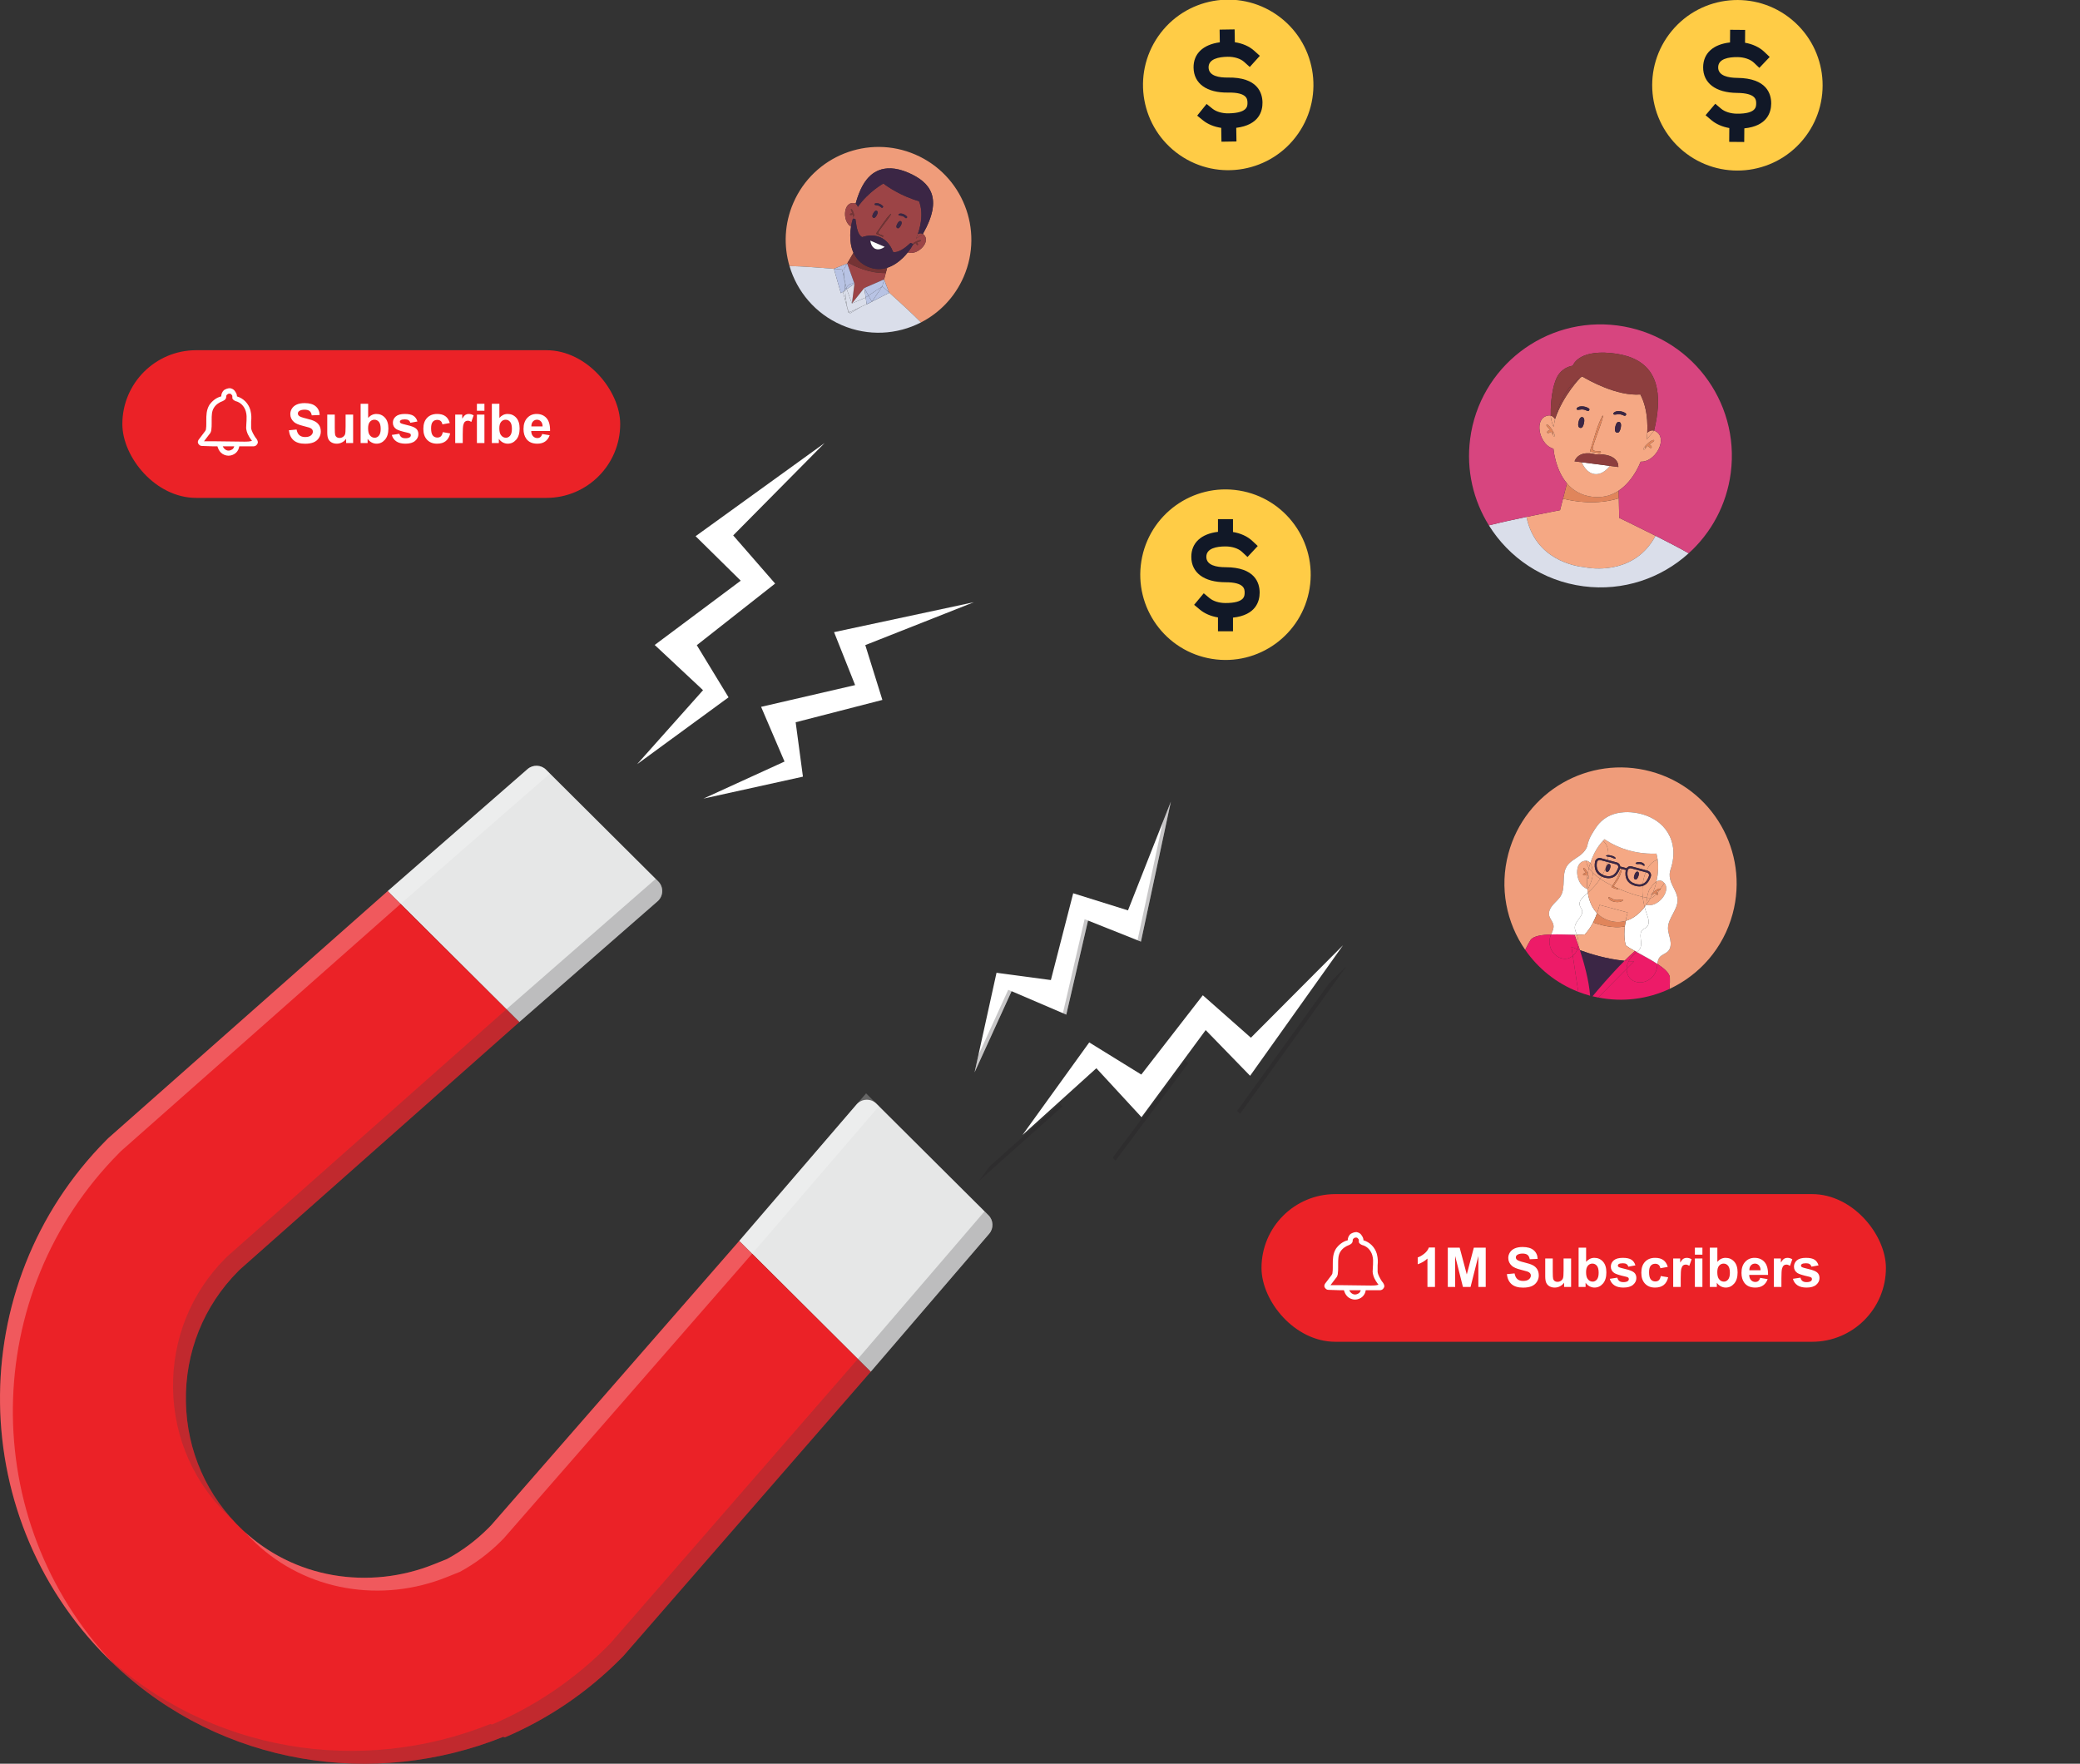 <svg width="493" height="418" viewBox="0 0 493 418" fill="none" xmlns="http://www.w3.org/2000/svg">
<rect x="0" y="0" width="493" height="418" fill="#333333" stroke="none"/>
<g clip-path="url(#clip0_7936_32471)">
<path d="M156.012 208.88L129.433 182.419C128.232 181.224 126.311 181.16 125.034 182.275L91.898 211.186L123.079 242.227L155.858 213.603C157.269 212.371 157.34 210.201 156.012 208.88Z" fill="#E6E7E7"/>
<path d="M234.287 288.005L207.737 261.574C206.407 260.25 204.235 260.335 203.012 261.757L175.215 294.089L206.372 325.107L234.458 292.4C235.561 291.116 235.486 289.199 234.287 288.005Z" fill="#E6E7E7"/>
<path d="M27.388 394.777C52.699 418.554 88.747 423.885 119.269 411.633L119.677 411.748C129.649 407.497 138.975 401.3 147.066 393.163C147.288 392.939 147.511 392.713 147.731 392.487L206.371 325.107L175.214 294.089L116.409 361.489L116.287 361.613L116.165 361.738C116.056 361.85 115.946 361.962 115.836 362.073C112.886 365.04 109.576 367.522 105.963 369.48L102.866 370.723C95.221 373.792 86.933 374.677 78.898 373.284C70.853 371.888 63.468 368.208 57.541 362.641C49.047 354.661 44.259 343.842 44.061 332.175C43.861 320.485 48.259 309.513 56.444 301.281L56.669 301.057L56.752 300.974L56.834 300.891L123.081 242.228L91.9 211.187L25.667 269.739C25.514 269.89 25.365 270.039 25.213 270.191C-9.079 304.68 -8.426 361.134 27.388 394.777Z" fill="#EB2227"/>
<g opacity="0.25">
<path d="M147.734 392.485L206.368 325.107L234.46 292.401C235.562 291.117 235.487 289.2 234.288 288.006L233.365 287.086L203.324 322.062L144.69 389.439C144.462 389.668 144.249 389.896 144.028 390.117C135.932 398.248 126.611 404.453 116.628 408.701L116.225 408.587C85.706 420.837 49.655 415.507 24.34 391.731C24.157 391.559 23.989 391.378 23.809 391.205C24.962 392.42 26.147 393.614 27.384 394.776C52.698 418.553 88.749 423.882 119.269 411.632L119.672 411.746C129.655 407.498 138.976 401.293 147.072 393.162C147.292 392.941 147.505 392.713 147.734 392.485Z" fill="#424143"/>
<path d="M55.015 360.05C48.108 352.392 44.239 342.628 44.062 332.18C43.864 320.486 48.254 309.515 56.441 301.277L56.829 300.889L123.08 242.229L155.86 213.605C157.27 212.373 157.341 210.203 156.014 208.882L155.418 208.288L120.037 239.183L53.786 297.844L53.398 298.232C45.211 306.47 40.82 317.44 41.018 329.134C41.22 341.028 46.193 352.043 55.001 360.064C55.004 360.061 55.003 360.062 55.015 360.05Z" fill="#424143"/>
<path d="M55.001 360.064C54.994 360.071 54.995 360.07 55.001 360.064V360.064Z" fill="#424143"/>
<path d="M55 360.063C55.016 360.047 55.047 360.017 55 360.063V360.063Z" fill="#424143"/>
</g>
<g opacity="0.25">
<path d="M119.207 364.78L119.45 364.536L178.26 297.136L208.322 262.168L205.279 259.123L175.216 294.09L116.407 361.491L116.163 361.735C116.057 361.857 115.95 361.963 115.836 362.077C112.884 365.046 109.574 367.521 105.96 369.477L102.863 370.718C95.224 373.794 86.93 374.677 78.903 373.284C71.082 371.923 63.897 368.398 58.059 363.096C58.862 363.986 59.696 364.855 60.58 365.686C66.508 371.251 73.896 374.929 81.946 376.329C89.974 377.723 98.267 376.839 105.907 373.764L109.003 372.523C112.618 370.566 115.928 368.092 118.88 365.123C118.994 365.008 119.1 364.902 119.207 364.78Z" fill="white"/>
<path d="M28.251 273.238L28.707 272.781L94.943 214.227L130.347 183.34L129.436 182.428C128.235 181.227 126.311 181.161 125.031 182.277L91.9 211.182L25.664 269.736L25.207 270.192C-8.903 304.505 -8.423 360.549 26.852 394.251C-5.381 360.3 -4.851 306.535 28.251 273.238Z" fill="white"/>
</g>
<path d="M166.635 163.573L151 181.119L172.681 165.264L165.155 152.907L183.72 138.303L173.78 126.889L195.448 105L164.869 127.076L175.567 137.622L155.177 152.855L166.635 163.573Z" fill="white"/>
<path d="M185.948 180.486L166.738 189.264L190.311 184.066L188.587 171.174L209.143 165.88L205.09 152.889L230.834 142.722L197.689 149.817L202.68 162.366L180.396 167.521L185.948 180.486Z" fill="white"/>
<path d="M259.859 253.17L242.34 269L258.17 247.049L270.508 254.669L285.089 235.873L296.485 245.937L318.34 224L296.298 254.959L285.769 244.128L270.56 264.772L259.859 253.17Z" fill="white"/>
<path opacity="0.25" d="M315.004 233.078L319.198 228.922L293.917 263.979L293.227 263.278L315.004 233.078Z" fill="#231F20"/>
<path opacity="0.25" d="M251.199 261.577L251.812 262.233L232.031 279.88L234.552 276.429L251.199 261.577Z" fill="#231F20"/>
<path opacity="0.25" d="M280.916 251.338L281.603 252.035L264.397 275.092L263.727 274.374L280.916 251.338Z" fill="#231F20"/>
<path d="M239.772 234.912L231 254.132L236.194 230.546L249.079 232.271L254.37 211.703L267.354 215.758L277.514 190L270.424 223.163L257.882 218.17L252.73 240.467L239.772 234.912Z" fill="white"/>
<path opacity="0.25" d="M238.965 234.583L239.766 234.926L231 254.132L231.893 250.079L238.965 234.583Z" fill="#231F20"/>
<path opacity="0.25" d="M257.881 218.17L252.729 240.467L251.926 240.122L257.074 217.841L257.881 218.17Z" fill="#231F20"/>
<path opacity="0.25" d="M269.617 222.834L275.599 194.858L277.515 190L270.424 223.163L269.617 222.834Z" fill="#231F20"/>
<path d="M307.699 31.657C314.063 22.491 311.795 9.898 302.634 3.53C293.473 -2.838 280.887 -0.569 274.523 8.597C268.159 17.764 270.427 30.357 279.588 36.725C288.749 43.093 301.335 40.824 307.699 31.657Z" fill="#FFCC46"/>
<path d="M290.954 13.454L290.957 13.454C292.546 13.428 294.019 13.887 294.897 14.681L296.218 15.874L298.604 13.232L297.282 12.038C296.106 10.975 294.485 10.271 292.68 10.008L292.63 6.968L289.071 7.024L289.12 10.024C285.137 10.565 282.843 12.739 282.897 16.045C282.959 19.818 286.024 22.021 291.096 21.94C295.635 21.868 295.662 23.53 295.675 24.33C295.688 25.13 295.716 26.792 291.177 26.864C289.685 26.888 288.263 26.474 287.373 25.754L285.987 24.637L283.753 27.409L285.139 28.527C286.28 29.448 287.797 30.061 289.453 30.305L289.507 33.583L293.066 33.526L293.013 30.295C298.438 29.619 299.268 26.316 299.235 24.273C299.198 22.023 298.083 18.267 291.037 18.379C288.966 18.412 286.49 18.024 286.457 15.988C286.424 13.954 288.884 13.487 290.954 13.454Z" fill="#111827"/>
<path d="M310.402 139.426C312.182 128.407 304.699 118.031 293.687 116.25C282.675 114.468 272.305 121.956 270.525 132.974C268.744 143.992 276.228 154.369 287.239 156.15C298.251 157.932 308.621 150.444 310.402 139.426Z" fill="#FFCC46"/>
<path d="M298.562 140.453C298.562 138.203 297.509 134.429 290.463 134.429C288.392 134.429 285.923 134.001 285.923 131.964C285.923 129.93 288.392 129.502 290.463 129.502C292.052 129.502 293.518 129.984 294.382 130.792L295.683 132.006L298.112 129.403L296.81 128.187C295.652 127.106 294.043 126.378 292.243 126.086V123.043H288.683V126.043C284.692 126.52 282.363 128.657 282.363 131.964C282.363 135.738 285.391 137.99 290.463 137.99C295.002 137.99 295.002 139.653 295.002 140.453C295.002 141.253 295.002 142.916 290.463 142.916C288.972 142.916 287.557 142.479 286.678 141.745L285.311 140.606L283.032 143.342L284.4 144.482C285.526 145.421 287.031 146.059 288.683 146.329V149.608H292.243V146.376C297.678 145.786 298.562 142.496 298.562 140.453Z" fill="#111827"/>
<path d="M368.57 99.324C368.573 99.328 368.576 99.332 368.578 99.336C368.586 99.304 368.594 99.272 368.601 99.239C368.591 99.268 368.58 99.295 368.57 99.324Z" fill="#8D3E3E"/>
<path d="M383.785 122.736L383.688 118.096C378.37 119.744 373.108 118.852 370.463 118.18L369.759 120.912C369.759 120.912 366.08 121.613 361.805 122.502C363.868 132.641 373.317 134.224 375.657 134.441C375.657 134.441 375.756 134.461 375.918 134.49C376.082 134.504 376.183 134.51 376.179 134.538C378.458 134.892 387.72 135.75 392.398 126.979C387.966 124.741 383.785 122.736 383.785 122.736Z" fill="#F5A884"/>
<path d="M383.69 118.096L383.656 116.284C381.956 117.417 379.866 118.061 377.308 117.729C374.663 117.385 372.763 116.161 371.399 114.553L370.465 118.18C373.11 118.853 378.371 119.745 383.69 118.096Z" fill="#E0855B"/>
<path d="M390.434 102.552C390.404 103.099 390.356 103.644 390.285 104.185L392.042 102.06C391.412 101.881 390.869 102.145 390.434 102.552Z" fill="#F5A884"/>
<path d="M390.557 105.658C390.745 105.867 390.936 106.08 391.2 106.182C391.402 106.26 391.558 106.009 391.471 105.84C391.359 105.622 391.149 105.464 390.942 105.317C391.299 105.052 391.727 104.845 392.025 104.532C392.139 104.413 392.028 104.244 391.876 104.267C391.385 104.345 390.876 104.8 390.516 105.126C390.364 105.264 390.203 105.419 390.05 105.583C389.994 105.864 389.923 106.142 389.855 106.42C390.101 106.179 390.318 105.908 390.557 105.658Z" fill="#E0855B"/>
<path d="M368.245 101.176C368.329 100.559 368.445 99.946 368.581 99.336C368.578 99.332 368.576 99.328 368.573 99.324C368.328 98.938 367.997 98.623 367.559 98.504C367.564 98.719 367.569 98.85 367.569 98.85C367.569 98.85 367.806 100.459 368.245 101.176Z" fill="#F5A884"/>
<path d="M366.753 100.632C366.612 100.57 366.462 100.706 366.542 100.85C366.749 101.229 367.111 101.538 367.388 101.886C367.151 101.975 366.907 102.075 366.743 102.256C366.616 102.397 366.702 102.68 366.918 102.656C367.199 102.625 367.438 102.469 367.673 102.314C367.813 102.568 367.938 102.83 368.075 103.084C368.087 102.816 368.111 102.549 368.133 102.281C368.041 102.117 367.944 101.956 367.849 101.81C367.584 101.403 367.209 100.833 366.753 100.632Z" fill="#E0855B"/>
<path d="M389.759 106.521C389.793 106.49 389.822 106.453 389.856 106.42C389.923 106.142 389.994 105.864 390.05 105.583C389.826 105.823 389.622 106.085 389.507 106.369C389.446 106.519 389.655 106.615 389.759 106.521Z" fill="#F5A884"/>
<path d="M392.938 102.59C392.622 102.3 392.324 102.14 392.04 102.06L390.283 104.185C390.354 103.644 390.402 103.099 390.432 102.552C390.488 101.561 390.48 100.563 390.404 99.569C390.208 97.004 389.601 95.034 388.797 93.489C383.255 93.919 376.574 90.156 375.03 89.232C374.898 89.306 374.768 89.366 374.635 89.448C374.613 89.471 370.53 93.593 368.603 99.239C368.596 99.272 368.587 99.304 368.58 99.336C368.444 99.946 368.328 100.559 368.244 101.176C367.805 100.459 367.568 98.85 367.568 98.85C367.568 98.85 367.563 98.719 367.558 98.504C367.176 98.401 366.716 98.442 366.152 98.739C363.635 100.066 365.082 105.537 368.194 106.347C368.299 107.239 368.453 108.127 368.683 109.002C369.184 110.908 370.018 112.927 371.397 114.553C372.762 116.161 374.662 117.384 377.307 117.728C379.864 118.061 381.954 117.416 383.654 116.284C385.49 115.061 386.87 113.268 387.873 111.498C388.254 110.825 388.578 110.127 388.874 109.418C392.151 109.585 395.064 104.546 392.938 102.59ZM368.074 103.084C367.936 102.83 367.812 102.568 367.671 102.314C367.437 102.469 367.198 102.625 366.916 102.656C366.701 102.68 366.614 102.398 366.742 102.256C366.906 102.075 367.149 101.975 367.386 101.886C367.109 101.538 366.748 101.229 366.54 100.85C366.461 100.706 366.61 100.57 366.751 100.632C367.207 100.833 367.582 101.403 367.847 101.81C367.942 101.956 368.039 102.117 368.132 102.281C368.309 102.596 368.463 102.935 368.506 103.271C368.526 103.431 368.3 103.47 368.223 103.353C368.167 103.267 368.123 103.174 368.074 103.084ZM379.799 98.565C379.844 98.483 379.985 98.542 379.965 98.624C379.513 100.511 379.007 101.555 378.483 103.116C378.338 103.549 377.352 106.063 377.507 106.515C377.694 107.058 378.83 106.856 379.309 106.968C379.555 107.025 379.454 107.411 379.217 107.391C378.508 107.33 377.829 107.125 377.116 107.079C376.958 107.069 376.862 106.904 376.911 106.759C377.805 104.118 378.474 101.012 379.799 98.565ZM373.726 96.739C373.985 96.455 374.357 96.325 374.758 96.298C375.408 96.254 376.136 96.485 376.589 96.795C376.912 97.016 376.595 97.546 376.246 97.383C375.862 97.204 375.473 97.055 375.044 97.035C374.649 97.016 374.28 97.161 373.888 97.13C373.79 97.123 373.718 97.043 373.69 96.951C373.668 96.878 373.672 96.799 373.726 96.739ZM375.447 100.207C375.186 101.466 374.744 101.404 374.744 101.404C374.744 101.404 373.787 101.625 374.136 100.027C374.449 98.589 375.073 98.87 375.073 98.87C375.073 98.87 375.708 98.948 375.447 100.207ZM383.572 110.677L381.578 110.417C381.577 110.418 380.018 112.622 377.932 112.351C375.846 112.08 374.902 109.55 374.902 109.549L373.186 109.326C374.364 106.472 378.086 107.672 378.086 107.672C383.997 107.407 383.572 110.677 383.572 110.677ZM384.159 101.34C383.898 102.599 383.456 102.537 383.456 102.537C383.456 102.537 382.499 102.758 382.848 101.159C383.161 99.722 383.785 100.003 383.785 100.003C383.785 100.003 384.42 100.081 384.159 101.34ZM384.958 98.516C384.784 98.435 384.608 98.364 384.429 98.305C384.212 98.233 383.991 98.179 383.756 98.168C383.361 98.15 382.992 98.294 382.6 98.263C382.423 98.249 382.315 98.007 382.438 97.872C382.752 97.527 383.234 97.413 383.733 97.432C384.309 97.455 384.908 97.659 385.301 97.928C385.624 98.149 385.307 98.679 384.958 98.516ZM392.024 104.532C391.726 104.845 391.298 105.052 390.941 105.317C391.148 105.464 391.357 105.622 391.47 105.84C391.557 106.009 391.401 106.26 391.198 106.182C390.934 106.08 390.743 105.867 390.556 105.658C390.316 105.908 390.1 106.179 389.854 106.42C389.821 106.453 389.792 106.49 389.757 106.521C389.653 106.615 389.445 106.519 389.505 106.369C389.62 106.085 389.824 105.823 390.049 105.583C390.202 105.419 390.362 105.264 390.515 105.126C390.875 104.8 391.383 104.345 391.875 104.267C392.027 104.244 392.137 104.413 392.024 104.532Z" fill="#F5A884"/>
<path d="M368.224 103.353C368.3 103.47 368.526 103.431 368.506 103.271C368.464 102.935 368.309 102.597 368.132 102.281C368.11 102.549 368.086 102.816 368.074 103.084C368.123 103.174 368.167 103.267 368.224 103.353Z" fill="#F5A884"/>
<path d="M377.117 107.079C377.829 107.125 378.508 107.33 379.217 107.391C379.454 107.411 379.555 107.025 379.309 106.968C378.83 106.856 377.695 107.058 377.508 106.515C377.353 106.063 378.339 103.549 378.484 103.116C379.008 101.555 379.513 100.511 379.965 98.624C379.985 98.542 379.845 98.483 379.8 98.565C378.475 101.013 377.806 104.118 376.911 106.759C376.862 106.904 376.959 107.069 377.117 107.079Z" fill="#E0855B"/>
<path d="M377.932 112.351C380.018 112.622 381.577 110.418 381.577 110.417L374.902 109.549C374.902 109.549 375.846 112.08 377.932 112.351Z" fill="white"/>
<path d="M374.743 101.404C374.743 101.404 375.185 101.466 375.446 100.207C375.707 98.948 375.073 98.87 375.073 98.87C375.073 98.87 374.448 98.589 374.135 100.027C373.786 101.626 374.743 101.404 374.743 101.404Z" fill="#3B2645"/>
<path d="M383.454 102.537C383.454 102.537 383.896 102.599 384.157 101.34C384.418 100.081 383.783 100.003 383.783 100.003C383.783 100.003 383.159 99.722 382.846 101.159C382.497 102.758 383.454 102.537 383.454 102.537Z" fill="#3B2645"/>
<path d="M373.889 97.13C374.282 97.161 374.65 97.017 375.046 97.035C375.474 97.055 375.863 97.204 376.247 97.383C376.596 97.546 376.914 97.017 376.59 96.795C376.137 96.485 375.409 96.254 374.759 96.298C374.4 96.512 374.044 96.729 373.691 96.951C373.719 97.043 373.791 97.123 373.889 97.13Z" fill="#3B2645"/>
<path d="M373.725 96.739C373.67 96.799 373.666 96.878 373.688 96.951C374.041 96.729 374.397 96.512 374.756 96.298C374.355 96.325 373.983 96.455 373.725 96.739Z" fill="#3B2645"/>
<path d="M382.44 97.872C382.316 98.007 382.425 98.249 382.601 98.263C382.994 98.294 383.362 98.15 383.758 98.168C383.992 98.179 384.214 98.233 384.43 98.305L383.735 97.433C383.236 97.413 382.754 97.527 382.44 97.872Z" fill="#3B2645"/>
<path d="M385.302 97.928C384.909 97.659 384.311 97.455 383.734 97.432L384.43 98.305C384.609 98.364 384.785 98.435 384.959 98.516C385.308 98.679 385.625 98.149 385.302 97.928Z" fill="#3B2645"/>
<path d="M369.282 96.822C369.007 97.615 368.787 98.424 368.602 99.239C370.529 93.593 374.611 89.471 374.634 89.448C372.659 90.671 370.653 92.88 369.282 96.822Z" fill="#8D3E3E"/>
<path d="M400.245 131.133C400.109 131.054 399.992 130.983 399.848 130.9C399.992 130.982 400.109 131.054 400.245 131.133Z" fill="#DADEEA"/>
<path d="M398.554 130.179C397.92 129.836 397.238 129.473 396.534 129.107C395.217 128.408 393.795 127.681 392.398 126.979C387.72 135.75 378.459 134.892 376.179 134.538C376.183 134.51 376.083 134.504 375.918 134.49C375.756 134.461 375.657 134.441 375.657 134.441C373.317 134.224 363.868 132.641 361.805 122.502C360.165 122.845 358.441 123.214 356.805 123.579C356.24 123.708 355.688 123.839 355.152 123.964C354.35 124.151 353.595 124.334 352.895 124.51C357.661 132.163 365.689 137.696 375.322 138.948C384.74 140.173 393.716 137.046 400.245 131.133C400.108 131.054 399.991 130.983 399.846 130.9C399.444 130.671 399.011 130.43 398.554 130.179Z" fill="#DADEEA"/>
<path d="M383.352 77.138C366.294 74.92 350.668 86.958 348.451 104.027C347.486 111.456 349.222 118.613 352.896 124.511C353.596 124.334 354.351 124.151 355.153 123.964C355.689 123.839 356.241 123.708 356.806 123.579C358.443 123.214 360.166 122.846 361.806 122.503C366.081 121.613 369.761 120.912 369.761 120.912L370.465 118.18L371.398 114.553C370.019 112.928 369.185 110.908 368.684 109.003C368.454 108.127 368.3 107.239 368.195 106.347C365.083 105.537 363.636 100.066 366.153 98.739C366.717 98.442 367.177 98.401 367.559 98.504C367.529 97.249 367.532 92.745 368.926 89.622C369.624 88.058 371.09 86.931 372.781 86.666C372.812 86.662 373.88 82.934 381.733 83.663C385.581 84.02 388.919 85.206 390.943 87.903C391.799 89.044 392.416 90.459 392.736 92.198C393.204 94.738 393.046 97.96 392.046 102.054L392.041 102.06C392.325 102.14 392.623 102.3 392.939 102.591C395.065 104.546 392.152 109.585 388.875 109.418C388.579 110.127 388.255 110.825 387.874 111.498C386.871 113.269 385.491 115.061 383.655 116.284L383.689 118.096L383.786 122.736C383.786 122.736 387.967 124.741 392.399 126.98C393.796 127.681 395.218 128.408 396.535 129.107C397.239 129.473 397.921 129.836 398.555 130.179C399.012 130.43 399.445 130.671 399.847 130.9C399.992 130.983 400.109 131.054 400.246 131.133C405.543 126.336 409.232 119.705 410.225 112.06C412.442 94.992 400.411 79.357 383.352 77.138Z" fill="url(#paint0_linear_7936_32471)"/>
<path d="M392.735 92.198C392.415 90.459 391.798 89.043 390.942 87.903C388.918 85.205 385.58 84.02 381.732 83.663C373.879 82.934 372.811 86.661 372.78 86.666C371.089 86.931 369.623 88.058 368.925 89.622C367.531 92.745 367.528 97.249 367.558 98.504C367.996 98.623 368.327 98.938 368.572 99.324C368.582 99.295 368.593 99.268 368.603 99.239C368.789 98.424 369.008 97.615 369.284 96.822C370.655 92.879 372.661 90.671 374.635 89.448C374.767 89.366 374.898 89.306 375.03 89.232C376.574 90.156 383.255 93.919 388.797 93.489C389.601 95.034 390.208 97.004 390.404 99.569C390.48 100.563 390.488 101.561 390.432 102.552C390.867 102.145 391.41 101.881 392.04 102.06L392.045 102.054C393.045 97.96 393.203 94.737 392.735 92.198Z" fill="#8D3E3E"/>
<path d="M374.904 109.549L381.579 110.417L383.573 110.677C383.573 110.677 383.998 107.407 378.087 107.672C378.087 107.672 374.366 106.472 373.188 109.326L374.904 109.549Z" fill="#8D3E3E"/>
<path d="M374.902 109.549L381.577 110.417L374.902 109.549Z" fill="#8D3E3E"/>
<path d="M385.319 218.251C385.237 218.699 385.165 219.139 385.123 219.542C384.785 222.408 385.322 224.014 385.336 224.056C385.859 224.451 386.621 224.904 387.498 225.389C387.644 225.47 387.796 225.554 387.948 225.638C388.282 225.365 388.596 225.074 388.779 224.689C389.422 223.329 388.216 221.36 389.336 220.356C389.619 220.103 390.002 219.982 390.285 219.728C391.11 218.988 390.703 217.652 390.319 216.612C390.121 216.076 389.956 215.525 389.809 214.969C388.7 216.377 387.207 217.71 385.319 218.251Z" fill="white"/>
<path d="M391.225 182.823C376.546 178.884 361.455 187.597 357.518 202.285C355.335 210.429 357.052 218.692 361.506 225.116C362.004 224.093 362.442 223.269 362.765 222.795C363.419 221.839 365.387 221.537 367.647 221.466C367.955 220.743 368.327 220.031 368.207 219.272C368.074 218.43 367.352 217.781 367.176 216.947C366.982 216.025 367.498 215.099 368.122 214.393C368.746 213.687 369.505 213.083 369.967 212.262C371.139 210.183 370.094 207.347 371.356 205.322C372.018 204.26 373.183 203.646 374.211 202.932C374.966 202.408 375.624 201.778 376.044 200.952C376.096 200.849 376.138 200.735 376.177 200.619C376.393 199.574 376.785 198.435 377.492 197.373C378.145 196.392 379.742 192.797 384.945 192.491C389.3 192.234 395.18 194.348 396.434 200.204C396.876 202.267 396.557 204.336 395.913 206.188C395.848 206.491 395.76 206.796 395.745 207.084C395.695 208.009 395.949 208.884 396.341 209.716C396.874 210.848 397.576 211.964 397.618 213.214C397.697 215.599 395.375 217.532 395.349 219.918C395.339 220.861 395.694 221.764 395.882 222.688C396.069 223.611 396.052 224.671 395.423 225.373C394.854 226.007 393.904 226.207 393.368 226.869C393.009 227.312 392.904 227.871 392.833 228.448C394.465 229.522 395.71 230.626 395.788 231.657C395.832 232.24 395.796 233.202 395.711 234.368C402.826 231.048 408.483 224.73 410.676 216.549C414.613 201.862 405.904 186.762 391.225 182.823Z" fill="#EF9C7A"/>
<path d="M375.607 221.452C375.607 221.452 376.578 220.602 377.597 218.614C377.918 217.998 378.238 217.264 378.535 216.425C377.24 215.078 376.616 213.292 376.339 211.593C376.216 211.7 376.099 211.814 375.974 211.917C375.121 212.625 374.1 213.579 374.445 214.633C374.563 214.994 374.834 215.29 374.952 215.652C375.42 217.082 373.39 218.182 373.268 219.682C373.215 220.32 373.522 220.924 373.742 221.525C373.742 221.525 373.742 221.526 373.743 221.526C374.47 221.53 375.11 221.512 375.607 221.452Z" fill="white"/>
<path d="M373.744 221.526C373.56 221.525 373.374 221.524 373.18 221.521C373.422 222.165 373.741 223.033 374.089 224.05C374.183 223.205 374.038 222.33 373.744 221.526Z" fill="#F5A884"/>
<path d="M385.334 224.056C385.32 224.014 384.783 222.408 385.121 219.542C382.425 220.167 379.088 219.153 377.597 218.614C376.578 220.602 375.607 221.452 375.607 221.452C375.109 221.512 374.469 221.529 373.742 221.526C374.036 222.329 374.182 223.204 374.088 224.05C374.212 224.412 374.339 224.79 374.468 225.188C376.786 226.036 380.825 227.307 385.043 227.704C385.868 226.889 386.693 226.099 387.496 225.389C386.618 224.904 385.856 224.451 385.334 224.056Z" fill="#F5A884"/>
<path d="M385.122 219.542C385.163 219.139 385.236 218.699 385.318 218.251C384.234 218.561 383.028 218.622 381.685 218.261C380.336 217.899 379.319 217.241 378.536 216.425C378.238 217.263 377.919 217.998 377.598 218.614C379.089 219.153 382.426 220.168 385.122 219.542Z" fill="#E0855B"/>
<path d="M376.23 207.762C376.168 207.584 376.109 207.404 376.04 207.228C375.83 207.329 375.616 207.431 375.382 207.426C375.202 207.422 375.162 207.18 375.282 207.078C375.437 206.947 375.648 206.892 375.852 206.845C375.663 206.529 375.4 206.235 375.271 205.901C375.221 205.774 375.359 205.679 375.468 205.745C375.821 205.96 376.066 206.469 376.239 206.833C376.271 206.9 376.298 206.979 376.33 207.05C376.401 206.596 376.489 206.144 376.6 205.697C376.317 205.252 376.097 204.801 376.021 204.343C376.021 204.343 376.001 204.215 375.98 203.992C375.751 203.976 375.489 204.012 375.184 204.124C372.913 204.958 373.589 209.833 376.219 210.67C376.126 209.699 376.128 208.726 376.23 207.762Z" fill="#F5A884"/>
<path d="M376.6 205.697C376.696 205.311 376.805 204.928 376.929 204.55C376.715 204.244 376.41 204.021 375.98 203.992C376.001 204.214 376.022 204.343 376.022 204.343C376.098 204.801 376.318 205.252 376.6 205.697Z" fill="#F5A884"/>
<path d="M375.47 205.745C375.361 205.679 375.223 205.774 375.272 205.901C375.401 206.235 375.664 206.529 375.854 206.845C375.649 206.892 375.438 206.947 375.284 207.078C375.163 207.18 375.203 207.422 375.383 207.426C375.618 207.431 375.831 207.329 376.041 207.228C376.11 207.404 376.169 207.584 376.232 207.762C376.257 207.524 376.295 207.287 376.332 207.05C376.3 206.979 376.273 206.9 376.241 206.833C376.068 206.469 375.822 205.96 375.47 205.745Z" fill="#E0855B"/>
<path d="M393.561 210.809C393.5 210.858 393.423 210.891 393.354 210.932C393.172 211.173 392.995 211.392 392.825 211.591C392.881 211.664 392.933 211.738 392.963 211.823C393.016 211.971 392.86 212.16 392.703 212.074C392.634 212.036 392.583 211.98 392.528 211.928C392.159 212.328 391.84 212.616 391.628 212.744C391.545 212.794 391.399 212.819 391.213 212.825C390.925 213.369 390.579 213.881 390.221 214.385C390.22 214.4 390.219 214.439 390.219 214.439C392.947 215.198 396.1 211.204 394.525 209.314C394.509 209.295 394.493 209.283 394.477 209.265C394.179 209.767 393.873 210.228 393.574 210.641C393.613 210.692 393.626 210.757 393.561 210.809Z" fill="#F5A884"/>
<path d="M392.256 211.131C392.587 210.903 393.055 210.585 393.467 210.575C393.518 210.574 393.547 210.608 393.573 210.641C393.872 210.229 394.178 209.767 394.476 209.265C393.818 208.516 393.159 208.58 392.615 208.911C392.422 209.792 392.141 210.645 391.801 211.477C391.951 211.352 392.108 211.233 392.256 211.131Z" fill="#F5A884"/>
<path d="M392.825 211.592C392.995 211.392 393.171 211.173 393.354 210.932C393.109 211.079 392.837 211.196 392.586 211.335C392.672 211.415 392.753 211.5 392.825 211.592Z" fill="#F5A884"/>
<path d="M391.626 212.744C391.837 212.616 392.156 212.328 392.526 211.928C392.415 211.822 392.318 211.702 392.23 211.573C391.979 211.774 391.753 212.002 391.491 212.185C391.391 212.396 391.32 212.619 391.211 212.826C391.397 212.819 391.543 212.795 391.626 212.744Z" fill="#F5A884"/>
<path d="M392.702 212.074C392.86 212.16 393.015 211.971 392.962 211.823C392.932 211.738 392.88 211.664 392.824 211.592C392.722 211.711 392.623 211.824 392.527 211.928C392.582 211.98 392.634 212.036 392.702 212.074Z" fill="#E0855B"/>
<path d="M393.558 210.809C393.623 210.757 393.61 210.692 393.571 210.641C393.497 210.744 393.425 210.835 393.352 210.932C393.42 210.891 393.497 210.858 393.558 210.809Z" fill="#E0855B"/>
<path d="M392.528 211.928C392.623 211.824 392.722 211.711 392.824 211.592C392.753 211.5 392.671 211.415 392.585 211.335C392.837 211.196 393.109 211.079 393.353 210.932C393.427 210.836 393.499 210.744 393.573 210.641C393.548 210.608 393.518 210.574 393.468 210.575C393.055 210.585 392.588 210.903 392.256 211.131C392.108 211.233 391.951 211.352 391.801 211.477C391.704 211.715 391.602 211.952 391.492 212.185C391.755 212.002 391.981 211.774 392.232 211.573C392.319 211.702 392.417 211.822 392.528 211.928Z" fill="#E0855B"/>
<path d="M378.536 216.425C378.747 215.83 378.949 215.189 379.125 214.47L385.784 216.257C385.576 216.97 385.432 217.626 385.318 218.251C387.206 217.71 388.699 216.377 389.809 214.969C389.6 214.179 389.447 213.376 389.36 212.566C387.805 212.218 385.688 211.536 383.577 210.61C383.608 210.659 383.589 210.733 383.523 210.732C382.993 210.721 382.617 210.523 382.118 210.335C382.031 210.302 381.971 210.203 382.028 210.114C382.065 210.054 382.104 209.997 382.142 209.938C381.115 209.428 380.143 208.864 379.272 208.264C378.465 209.501 377.454 210.617 376.34 211.593C376.617 213.292 377.241 215.078 378.536 216.425ZM381.297 212.612C381.825 212.744 382.236 213.154 382.8 213.27C383.44 213.402 383.968 213.182 384.59 213.175C384.697 213.174 384.754 213.311 384.677 213.386C383.906 214.142 381.546 213.821 381.193 212.718C381.172 212.654 381.237 212.597 381.297 212.612Z" fill="#F5A884"/>
<path d="M382.887 210.291C382.944 210.318 382.996 210.345 383.057 210.37C383 210.344 382.943 210.317 382.887 210.291Z" fill="#F5A884"/>
<path d="M379.271 208.264C378.59 207.794 377.98 207.303 377.476 206.792C377.723 208.171 376.349 210.718 376.349 210.718C376.303 210.706 376.263 210.684 376.219 210.67C376.231 210.802 376.235 210.934 376.252 211.066C376.274 211.239 376.31 211.417 376.339 211.593C377.453 210.617 378.464 209.501 379.271 208.264Z" fill="#F5A884"/>
<path d="M389.359 212.566C389.447 213.376 389.599 214.179 389.808 214.969C389.866 214.896 389.931 214.825 389.987 214.751C390.074 214.635 390.136 214.504 390.22 214.385C390.224 214.253 390.253 213.571 390.383 212.759C390.082 212.717 389.738 212.651 389.359 212.566Z" fill="#F5A884"/>
<path d="M380.205 207.47C382.314 208.162 383.09 206.88 383.535 205.683C383.597 205.516 383.586 205.335 383.503 205.175C383.419 205.012 383.269 204.892 383.093 204.844L380.975 204.276C380.743 205.329 380.36 206.338 379.848 207.288C379.971 207.345 380.065 207.424 380.205 207.47ZM380.665 205.55C381.036 204.523 381.468 204.791 381.468 204.791C381.468 204.791 381.927 204.911 381.612 205.811C381.296 206.712 380.977 206.623 380.977 206.623C380.977 206.623 380.251 206.692 380.665 205.55Z" fill="#F5A884"/>
<path d="M384.251 205.896L383.975 205.822C383.973 205.829 383.975 205.837 383.972 205.845C383.707 206.559 382.916 208.685 380.337 207.993C380.247 207.969 380.156 207.942 380.062 207.91C379.896 207.855 379.747 207.788 379.6 207.719C379.493 207.901 379.39 208.086 379.273 208.264C380.144 208.864 381.116 209.428 382.143 209.938C382.558 209.295 382.993 208.674 383.342 207.988C383.688 207.308 383.915 206.577 384.251 205.896Z" fill="#F5A884"/>
<path d="M389.323 209.971C388.865 210.108 388.311 210.133 387.622 209.948C387.532 209.924 387.441 209.897 387.346 209.866C385.712 209.326 385.017 208.064 385.337 206.217C385.339 206.207 385.346 206.2 385.348 206.19L384.402 205.937C384.302 206.827 383.897 207.705 383.482 208.486C383.351 208.733 382.49 209.803 382.529 209.997C382.551 210.11 382.704 210.205 382.884 210.291C382.941 210.317 382.997 210.343 383.054 210.369C383.245 210.448 383.443 210.518 383.563 210.579C383.576 210.585 383.569 210.6 383.576 210.61C385.686 211.536 387.804 212.218 389.358 212.566C389.265 211.7 389.251 210.831 389.323 209.971Z" fill="#F5A884"/>
<path d="M390.071 206.717L386.6 205.785C386.421 205.737 386.238 205.766 386.082 205.865C385.929 205.963 385.827 206.116 385.796 206.296C385.516 207.908 386.087 208.961 387.494 209.425C388.295 209.686 388.902 209.661 389.373 209.467C389.488 208.552 389.698 207.652 390.041 206.788C390.05 206.764 390.062 206.741 390.071 206.717ZM388.345 207.618C388.029 208.519 387.71 208.43 387.71 208.43C387.71 208.43 386.984 208.498 387.398 207.356C387.769 206.329 388.201 206.597 388.201 206.597C388.201 206.597 388.66 206.717 388.345 207.618Z" fill="#F5A884"/>
<path d="M381.198 202.649C381.43 202.656 381.672 202.713 381.868 202.763C382.254 202.861 382.693 202.992 382.932 203.325C383.001 203.42 382.887 203.513 382.798 203.501C382.413 203.448 382.072 203.206 381.693 203.11C381.529 203.069 381.346 203.059 381.168 203.036C381.154 203.208 381.153 203.382 381.128 203.551C381.115 203.642 381.087 203.731 381.071 203.822L383.213 204.396C383.516 204.478 383.772 204.684 383.916 204.962C383.979 205.085 384.01 205.219 384.024 205.354L385.54 205.761C385.62 205.65 385.715 205.549 385.832 205.474C386.095 205.306 386.418 205.256 386.719 205.337L390.259 206.287C390.799 205.156 391.635 204.128 392.814 203.76C392.841 203.752 392.871 203.751 392.899 203.744C392.829 203.227 392.731 202.746 392.606 202.305C386.303 202.566 381.907 200.009 380.307 198.893C380.18 199.012 380.055 199.139 379.93 199.271C380.041 199.355 380.149 199.441 380.241 199.541C380.999 200.363 381.231 201.512 381.198 202.649ZM388.915 204.358C389.31 204.427 389.691 204.61 389.802 205.02C389.833 205.136 389.704 205.233 389.6 205.174C389.26 204.979 388.981 204.785 388.574 204.76C388.277 204.741 387.98 204.847 387.712 204.691C387.658 204.659 387.651 204.584 387.693 204.539C387.974 204.249 388.546 204.293 388.915 204.358Z" fill="#F5A884"/>
<path d="M377.478 206.792C377.982 207.303 378.592 207.794 379.273 208.264C379.39 208.086 379.493 207.901 379.6 207.719C378.303 207.104 377.764 205.922 378.052 204.261C378.105 203.956 378.285 203.685 378.546 203.518C378.808 203.35 379.131 203.301 379.433 203.381L381.073 203.822C381.089 203.731 381.116 203.643 381.13 203.551C381.154 203.382 381.155 203.208 381.17 203.036C380.998 203.014 380.831 202.978 380.693 202.885C380.649 202.855 380.653 202.802 380.693 202.772C380.833 202.668 381.013 202.644 381.2 202.649C381.233 201.512 381 200.363 380.242 199.541C380.151 199.441 380.042 199.355 379.931 199.271C379.211 200.03 378.511 200.993 377.876 202.253C377.501 202.995 377.188 203.764 376.93 204.55C377.463 205.312 377.446 206.575 377.446 206.575C377.468 206.639 377.466 206.721 377.478 206.792Z" fill="#F5A884"/>
<path d="M378.794 203.909C378.64 204.007 378.539 204.16 378.507 204.34C378.255 205.792 378.731 206.764 379.848 207.288C380.361 206.338 380.743 205.329 380.976 204.276L379.311 203.83C379.133 203.782 378.949 203.81 378.794 203.909Z" fill="#F5A884"/>
<path d="M390.822 207.639C390.884 207.472 390.872 207.292 390.789 207.131C390.706 206.968 390.556 206.848 390.379 206.8L390.069 206.717C390.059 206.741 390.048 206.764 390.038 206.788C389.696 207.652 389.486 208.552 389.371 209.467C390.14 209.151 390.545 208.381 390.822 207.639Z" fill="#F5A884"/>
<path d="M390.258 206.287L390.499 206.352C390.803 206.433 391.059 206.639 391.202 206.918C391.344 207.192 391.363 207.514 391.256 207.8C391.062 208.324 390.578 209.596 389.323 209.971C389.251 210.831 389.265 211.7 389.358 212.566C389.737 212.651 390.081 212.717 390.382 212.759C390.53 211.828 390.81 210.768 391.34 210.304C391.34 210.304 391.868 209.363 392.614 208.911C392.801 208.055 392.939 207.188 392.989 206.309C393.043 205.358 393.001 204.512 392.897 203.744C392.87 203.751 392.839 203.752 392.812 203.76C391.633 204.127 390.798 205.156 390.258 206.287Z" fill="#F5A884"/>
<path d="M385.317 218.251C385.431 217.626 385.575 216.97 385.783 216.257L379.124 214.47C378.948 215.19 378.746 215.83 378.535 216.425C379.319 217.241 380.336 217.899 381.684 218.261C383.028 218.622 384.234 218.561 385.317 218.251Z" fill="#F5A884"/>
<path d="M377.478 206.792C377.125 206.435 376.837 206.069 376.601 205.697C376.49 206.144 376.402 206.596 376.331 207.05C376.481 207.385 376.624 207.753 376.621 208.105C376.62 208.239 376.43 208.247 376.38 208.142C376.322 208.019 376.276 207.891 376.231 207.762C376.129 208.726 376.127 209.699 376.22 210.67C376.265 210.684 376.305 210.706 376.35 210.718C376.35 210.718 377.725 208.171 377.478 206.792Z" fill="#F5A884"/>
<path d="M377.475 206.792C377.462 206.721 377.465 206.639 377.443 206.575C377.443 206.575 377.46 205.312 376.926 204.55C376.802 204.929 376.693 205.311 376.598 205.697C376.834 206.069 377.122 206.435 377.475 206.792Z" fill="#F5A884"/>
<path d="M376.379 208.142C376.429 208.246 376.619 208.239 376.62 208.105C376.623 207.753 376.48 207.385 376.331 207.05C376.294 207.287 376.256 207.524 376.23 207.762C376.276 207.891 376.321 208.019 376.379 208.142Z" fill="#F5A884"/>
<path d="M390.381 212.76C390.252 213.571 390.223 214.253 390.219 214.385C390.576 213.881 390.923 213.369 391.211 212.826C390.998 212.833 390.709 212.806 390.381 212.76Z" fill="#F5A884"/>
<path d="M391.341 210.304C390.812 210.768 390.532 211.828 390.383 212.76C390.71 212.806 390.999 212.833 391.212 212.826C391.322 212.619 391.393 212.396 391.492 212.185C391.488 212.188 391.485 212.192 391.48 212.195C391.385 212.26 391.224 212.158 391.29 212.042C391.411 211.829 391.599 211.645 391.801 211.477C392.141 210.645 392.422 209.792 392.615 208.911C391.869 209.363 391.341 210.304 391.341 210.304Z" fill="#F5A884"/>
<path d="M391.289 212.042C391.223 212.158 391.384 212.26 391.479 212.194C391.483 212.192 391.487 212.188 391.491 212.185C391.601 211.952 391.702 211.715 391.8 211.477C391.598 211.645 391.41 211.829 391.289 212.042Z" fill="#F5A884"/>
<path d="M380.979 206.623C380.979 206.623 381.298 206.712 381.613 205.811C381.929 204.911 381.47 204.791 381.47 204.791C381.47 204.791 381.038 204.523 380.666 205.55C380.253 206.692 380.979 206.623 380.979 206.623Z" fill="#3B2645"/>
<path d="M388.2 206.597C388.2 206.597 387.768 206.329 387.397 207.356C386.983 208.498 387.709 208.43 387.709 208.43C387.709 208.43 388.028 208.519 388.344 207.618C388.66 206.717 388.2 206.597 388.2 206.597Z" fill="#3B2645"/>
<path d="M384.676 213.386C384.753 213.311 384.696 213.174 384.588 213.175C383.966 213.182 383.439 213.402 382.799 213.27C382.235 213.154 381.823 212.744 381.296 212.612C381.236 212.597 381.171 212.654 381.191 212.718C381.544 213.821 383.905 214.142 384.676 213.386Z" fill="#E0855B"/>
<path d="M382.797 203.501C382.887 203.513 383 203.42 382.932 203.325C382.692 202.992 382.254 202.861 381.868 202.763C381.671 202.713 381.43 202.656 381.198 202.649C381.194 202.779 381.179 202.907 381.168 203.036C381.345 203.059 381.529 203.069 381.693 203.11C382.072 203.206 382.413 203.448 382.797 203.501Z" fill="#3B2645"/>
<path d="M380.692 202.772C380.652 202.802 380.648 202.855 380.691 202.885C380.83 202.978 380.996 203.014 381.168 203.036C381.179 202.907 381.195 202.779 381.198 202.649C381.012 202.644 380.832 202.668 380.692 202.772Z" fill="#3B2645"/>
<path d="M388.572 204.76C388.979 204.785 389.258 204.979 389.598 205.174C389.702 205.233 389.831 205.136 389.8 205.02C389.69 204.61 389.309 204.427 388.913 204.357C388.544 204.293 387.972 204.249 387.692 204.539C387.649 204.584 387.656 204.659 387.711 204.691C387.978 204.847 388.275 204.741 388.572 204.76Z" fill="#3B2645"/>
<path d="M382.884 210.291C382.634 210.175 382.386 210.06 382.14 209.938C382.102 209.997 382.063 210.054 382.026 210.114C381.969 210.203 382.03 210.302 382.116 210.335C382.615 210.523 382.991 210.721 383.521 210.732C383.587 210.733 383.606 210.659 383.575 210.61C383.4 210.533 383.228 210.449 383.054 210.369C382.993 210.344 382.941 210.318 382.884 210.291Z" fill="#E0855B"/>
<path d="M382.529 209.997C382.49 209.803 383.351 208.733 383.482 208.486C383.898 207.705 384.302 206.827 384.402 205.937L384.249 205.896C383.912 206.577 383.685 207.307 383.339 207.988C382.99 208.674 382.556 209.295 382.141 209.938C382.386 210.06 382.635 210.175 382.884 210.291C382.705 210.205 382.551 210.11 382.529 209.997Z" fill="#E0855B"/>
<path d="M383.055 210.369C383.229 210.449 383.401 210.533 383.576 210.61C383.57 210.6 383.576 210.585 383.563 210.578C383.444 210.518 383.246 210.448 383.055 210.369Z" fill="#E0855B"/>
<path d="M385.044 227.704C380.826 227.307 376.787 226.036 374.469 225.188C374.469 225.189 374.469 225.189 374.469 225.189C375.499 228.336 376.63 232.478 376.885 235.985C376.913 235.992 376.939 236.004 376.967 236.011C377.131 236.055 377.295 236.076 377.46 236.117C378.662 234.666 381.8 230.95 385.032 227.716C385.036 227.712 385.04 227.708 385.044 227.704Z" fill="#3B2645"/>
<path d="M373.91 224.891C373.901 224.917 373.884 224.94 373.875 224.966C374.059 225.036 374.253 225.109 374.469 225.188C374.34 224.791 374.213 224.412 374.089 224.05C374.057 224.335 373.999 224.616 373.91 224.891Z" fill="#ED1B68"/>
<path d="M395.787 231.657C395.709 230.626 394.464 229.522 392.832 228.448C392.783 228.846 392.748 229.251 392.666 229.635C392.303 231.322 390.755 232.68 389.037 232.82C388.136 232.892 387.19 232.639 386.522 232.03C385.857 231.424 385.544 230.514 385.551 229.609L378.809 236.407C384.705 237.568 390.584 236.76 395.71 234.368C395.795 233.202 395.831 232.24 395.787 231.657Z" fill="#ED1B68"/>
<path d="M371.55 227.167C370.667 227.36 369.721 227.106 368.977 226.592C367.559 225.611 366.898 223.659 367.428 222.018C367.488 221.832 367.566 221.649 367.644 221.466C365.385 221.537 363.416 221.839 362.762 222.796C362.439 223.269 362.001 224.093 361.504 225.116C364.541 229.497 368.85 233.017 374.083 235.056L372.784 226.522C372.422 226.824 372.013 227.066 371.55 227.167Z" fill="#ED1B68"/>
<path d="M387.443 226.047C387.608 225.91 387.778 225.775 387.945 225.638C387.794 225.554 387.641 225.47 387.496 225.389C386.692 226.099 385.868 226.889 385.043 227.705C385.372 227.736 385.701 227.766 386.032 227.786C386.378 227.123 386.867 226.528 387.443 226.047Z" fill="#ED1B68"/>
<path d="M368.977 226.591C369.721 227.106 370.667 227.36 371.55 227.167C372.013 227.066 372.422 226.824 372.784 226.522L372.461 224.395C372.461 224.395 372.984 224.626 373.875 224.966C373.884 224.94 373.901 224.917 373.909 224.89C373.999 224.616 374.057 224.335 374.088 224.05C373.741 223.033 373.421 222.165 373.179 221.52C371.505 221.5 369.479 221.407 367.644 221.465C367.566 221.649 367.488 221.832 367.428 222.018C366.898 223.659 367.559 225.611 368.977 226.591Z" fill="#ED1B68"/>
<path d="M387.445 226.047C386.868 226.528 386.379 227.123 386.033 227.786C386.46 227.811 386.886 227.829 387.312 227.833L385.551 229.609C385.544 230.515 385.857 231.424 386.522 232.03C387.19 232.639 388.136 232.893 389.037 232.82C390.755 232.68 392.303 231.322 392.665 229.636C392.748 229.251 392.783 228.846 392.832 228.448C391.328 227.458 389.5 226.496 387.947 225.638C387.78 225.776 387.609 225.91 387.445 226.047Z" fill="#ED1B68"/>
<path d="M374.469 225.188C374.253 225.109 374.06 225.036 373.875 224.966C373.662 225.573 373.276 226.112 372.785 226.522L374.084 235.056C374.992 235.41 375.924 235.724 376.885 235.985C376.63 232.478 375.5 228.337 374.469 225.19C374.469 225.189 374.469 225.189 374.469 225.188Z" fill="#ED1B68"/>
<path d="M385.618 228.877C385.7 228.493 385.853 228.133 386.035 227.786C385.704 227.766 385.375 227.736 385.046 227.705C385.042 227.709 385.038 227.712 385.034 227.716C381.801 230.95 378.664 234.666 377.461 236.117C377.91 236.229 378.36 236.318 378.809 236.407L385.552 229.609C385.554 229.363 385.568 229.117 385.618 228.877Z" fill="#ED1B68"/>
<path d="M372.785 226.522C373.276 226.112 373.661 225.572 373.875 224.966C372.985 224.626 372.461 224.395 372.461 224.395L372.785 226.522Z" fill="#ED1B68"/>
<path d="M386.033 227.786C385.852 228.133 385.699 228.493 385.617 228.878C385.567 229.117 385.553 229.363 385.551 229.609L387.312 227.833C386.886 227.829 386.46 227.811 386.033 227.786Z" fill="#ED1B68"/>
<path d="M395.348 219.918C395.373 217.532 397.696 215.599 397.616 213.214C397.574 211.964 396.872 210.848 396.339 209.716C395.948 208.884 395.693 208.009 395.743 207.084C395.759 206.796 395.846 206.491 395.912 206.188C396.555 204.336 396.874 202.267 396.432 200.204C395.178 194.347 389.298 192.234 384.943 192.491C379.741 192.797 378.144 196.392 377.491 197.373C376.784 198.435 376.391 199.574 376.175 200.619C376.136 200.735 376.095 200.849 376.042 200.952C375.622 201.778 374.965 202.408 374.21 202.932C373.182 203.646 372.016 204.26 371.355 205.322C370.093 207.347 371.137 210.183 369.966 212.262C369.503 213.083 368.744 213.687 368.12 214.393C367.496 215.099 366.98 216.025 367.174 216.947C367.35 217.781 368.072 218.43 368.205 219.272C368.325 220.031 367.953 220.743 367.645 221.466C369.48 221.407 371.506 221.5 373.18 221.52C373.374 221.524 373.56 221.525 373.743 221.526C373.743 221.526 373.743 221.525 373.743 221.525C373.523 220.924 373.216 220.32 373.269 219.682C373.391 218.182 375.421 217.082 374.953 215.652C374.835 215.29 374.564 214.994 374.446 214.633C374.101 213.579 375.122 212.625 375.975 211.917C376.099 211.814 376.217 211.7 376.339 211.593C376.311 211.417 376.274 211.239 376.252 211.066C376.236 210.934 376.232 210.802 376.219 210.67C373.589 209.833 372.913 204.958 375.184 204.124C375.489 204.012 375.751 203.976 375.98 203.992C376.409 204.021 376.714 204.244 376.928 204.55C377.186 203.764 377.5 202.995 377.874 202.253C378.51 200.993 379.21 200.03 379.929 199.271C380.055 199.139 380.18 199.012 380.307 198.893C381.907 200.009 386.303 202.565 392.605 202.305C392.731 202.746 392.829 203.227 392.898 203.744C393.002 204.512 393.044 205.358 392.99 206.309C392.941 207.188 392.802 208.055 392.615 208.911C393.159 208.58 393.819 208.516 394.476 209.265C394.493 209.284 394.509 209.295 394.525 209.314C396.099 211.205 392.946 215.198 390.218 214.439C390.218 214.439 390.22 214.4 390.22 214.385C390.136 214.504 390.075 214.635 389.987 214.751C389.931 214.825 389.866 214.896 389.808 214.969C389.955 215.525 390.12 216.076 390.318 216.612C390.702 217.652 391.109 218.988 390.284 219.728C390.001 219.982 389.618 220.103 389.335 220.356C388.215 221.36 389.421 223.329 388.777 224.689C388.595 225.074 388.28 225.365 387.947 225.638C389.5 226.496 391.328 227.458 392.832 228.448C392.902 227.871 393.008 227.312 393.366 226.869C393.903 226.207 394.852 226.007 395.421 225.373C396.051 224.671 396.067 223.611 395.88 222.687C395.693 221.764 395.338 220.861 395.348 219.918Z" fill="white"/>
<path d="M380.335 207.993C382.913 208.685 383.704 206.559 383.969 205.845C383.972 205.837 383.97 205.829 383.973 205.821L383.767 205.766L383.887 205.318L384.023 205.354C384.009 205.219 383.978 205.085 383.915 204.962C383.771 204.684 383.515 204.478 383.212 204.396L381.07 203.822C381.043 203.975 381.009 204.125 380.975 204.276L383.092 204.844C383.269 204.892 383.419 205.012 383.503 205.175C383.585 205.335 383.597 205.516 383.535 205.683C383.09 206.88 382.313 208.161 380.205 207.47C380.065 207.424 379.971 207.345 379.847 207.288C379.768 207.434 379.682 207.576 379.598 207.719C379.744 207.788 379.893 207.855 380.059 207.91C380.153 207.942 380.245 207.969 380.335 207.993Z" fill="#3B2645"/>
<path d="M378.509 204.34C378.54 204.16 378.642 204.007 378.796 203.909C378.951 203.81 379.134 203.782 379.313 203.83L380.978 204.276C381.011 204.125 381.046 203.975 381.073 203.822L379.433 203.381C379.131 203.301 378.809 203.35 378.546 203.518C378.285 203.685 378.105 203.956 378.052 204.261C377.764 205.922 378.303 207.104 379.6 207.719C379.685 207.576 379.771 207.434 379.85 207.288C378.733 206.764 378.257 205.792 378.509 204.34Z" fill="#3B2645"/>
<path d="M385.701 206.285L385.349 206.19C385.347 206.2 385.34 206.207 385.338 206.217C385.017 208.064 385.712 209.326 387.347 209.866C387.441 209.897 387.533 209.924 387.622 209.948C388.312 210.133 388.866 210.108 389.324 209.971C389.338 209.803 389.351 209.635 389.372 209.467C388.901 209.661 388.294 209.686 387.492 209.426C386.086 208.961 385.515 207.908 385.795 206.296C385.826 206.116 385.927 205.963 386.081 205.865C386.237 205.766 386.42 205.737 386.598 205.785L390.07 206.717C390.129 206.573 390.19 206.429 390.258 206.287L386.718 205.337C386.417 205.256 386.094 205.306 385.832 205.474C385.714 205.549 385.62 205.65 385.539 205.761L385.821 205.837L385.701 206.285Z" fill="#3B2645"/>
<path d="M390.381 206.8C390.558 206.847 390.707 206.968 390.791 207.131C390.874 207.291 390.886 207.472 390.823 207.639C390.547 208.381 390.142 209.151 389.373 209.467C389.352 209.634 389.338 209.803 389.324 209.971C390.579 209.596 391.063 208.324 391.258 207.8C391.365 207.514 391.345 207.192 391.204 206.918C391.06 206.639 390.804 206.433 390.501 206.352L390.259 206.287C390.191 206.429 390.13 206.573 390.071 206.717L390.381 206.8Z" fill="#3B2645"/>
<path d="M383.973 205.822L384.249 205.896C384.278 205.836 384.298 205.772 384.329 205.713C384.355 205.666 384.435 205.686 384.431 205.74C384.428 205.806 384.409 205.871 384.402 205.937L385.348 206.191C385.379 206.033 385.446 205.889 385.539 205.761L384.023 205.354C384.039 205.512 384.025 205.67 383.973 205.822Z" fill="#3B2645"/>
<path d="M384.33 205.713C384.299 205.771 384.279 205.835 384.25 205.895L384.403 205.936C384.41 205.871 384.429 205.806 384.432 205.74C384.436 205.686 384.356 205.666 384.33 205.713Z" fill="#3B2645"/>
<path d="M383.77 205.766L383.975 205.822C384.027 205.67 384.041 205.512 384.025 205.354L383.89 205.318L383.77 205.766Z" fill="#3B2645"/>
<path d="M385.348 206.19L385.7 206.285L385.82 205.837L385.538 205.761C385.446 205.889 385.379 206.033 385.348 206.19Z" fill="#3B2645"/>
<path d="M216.962 36.636C205.81 31.809 192.859 36.941 188.034 48.1C185.907 53.018 185.72 58.284 187.124 63.051C190.001 63.104 194.812 63.472 197.652 63.708L200.8 62.449L200.952 62.191L202.292 59.908C201.671 58.536 201.496 57.003 201.526 55.612C201.542 54.974 201.602 54.338 201.708 53.712C199.756 52.553 199.839 48.56 201.805 48.15C202.251 48.057 202.561 48.134 202.8 48.282C203.018 47.447 203.897 44.36 205.461 42.499C206.239 41.573 209.039 38.216 215.316 40.946C220.425 43.168 223.616 46.9 218.742 55.442L218.738 55.445C218.915 55.555 219.086 55.721 219.244 55.98C220.308 57.722 217.349 60.577 215.156 59.824C214.822 60.252 214.467 60.66 214.075 61.044C213.049 62.047 211.763 62.987 210.28 63.461L209.949 64.708L209.54 66.26L210.746 69.337C212.778 71.17 216.225 74.318 218.292 76.413C222.664 74.165 226.314 70.447 228.418 65.581C233.243 54.423 228.114 41.464 216.962 36.636Z" fill="url(#paint1_linear_7936_32471)"/>
<path d="M202.528 67.257L201.923 71.92L204.843 68.259L209.527 66.227L209.54 66.26L209.949 64.708C206.018 64.792 202.618 63.162 200.953 62.191L200.801 62.449H200.801L202.528 67.257Z" fill="#9C4446"/>
<path d="M210.281 63.461C208.905 63.9 207.361 63.939 205.686 63.214C203.958 62.466 202.907 61.266 202.293 59.909L200.953 62.191C202.618 63.162 206.018 64.792 209.95 64.708L210.281 63.461Z" fill="#753334"/>
<path d="M217.542 55.471C217.414 55.838 217.272 56.2 217.117 56.556L218.738 55.445C218.342 55.199 217.918 55.275 217.542 55.471Z" fill="#9C4446"/>
<path d="M216.402 57.981C216.618 57.864 216.819 57.723 217.031 57.599C217.118 57.778 217.206 57.959 217.366 58.08C217.488 58.173 217.642 58.033 217.616 57.901C217.582 57.731 217.471 57.583 217.359 57.443C217.653 57.332 217.984 57.275 218.247 57.121C218.347 57.062 218.305 56.925 218.197 56.912C217.848 56.869 217.415 57.079 217.107 57.23C216.971 57.297 216.824 57.377 216.683 57.463C216.616 57.594 216.556 57.729 216.484 57.858C216.46 57.901 216.427 57.938 216.402 57.981Z" fill="#753334"/>
<path d="M202.359 50.566C202.258 50.237 202.114 49.777 201.843 49.552C201.76 49.483 201.632 49.546 201.658 49.659C201.725 49.957 201.91 50.237 202.031 50.527C201.853 50.541 201.668 50.562 201.521 50.653C201.407 50.724 201.411 50.933 201.562 50.959C201.759 50.992 201.952 50.932 202.141 50.873C202.188 51.076 202.225 51.28 202.27 51.481C202.33 51.303 202.391 51.126 202.457 50.95C202.426 50.818 202.395 50.684 202.359 50.566Z" fill="#753334"/>
<path d="M216.485 57.857C216.556 57.728 216.616 57.594 216.683 57.463C216.537 57.552 216.412 57.659 216.297 57.776L216.485 57.857Z" fill="#9C4446"/>
<path d="M219.247 55.98C219.089 55.722 218.917 55.555 218.741 55.445L217.12 56.556C217.275 56.2 217.417 55.838 217.545 55.471C217.776 54.805 217.971 54.125 218.112 53.433C218.623 50.955 218.383 49.088 217.827 47.687C217.375 47.557 216.856 47.392 216.239 47.17C212.156 45.703 209.376 43.492 209.376 43.492C209.376 43.492 209.376 43.492 209.376 43.492C209.373 43.493 205.792 45.497 203.379 48.96C203.364 48.987 203.35 49.014 203.335 49.041C203.245 48.727 203.079 48.452 202.803 48.282C202.563 48.134 202.253 48.057 201.808 48.15C199.841 48.561 199.759 52.553 201.711 53.712C201.713 53.701 201.712 53.69 201.714 53.68C201.817 53.046 201.964 52.426 202.155 51.819L202.753 51.913C202.783 52.093 202.81 52.283 202.839 52.478C203.047 53.902 203.292 55.626 204.329 56.196C210.074 54.377 211.663 59.707 211.663 59.707C212.961 60.045 214.804 58.503 215.508 57.854C215.688 57.689 215.813 57.566 215.813 57.566L216.298 57.776C216.413 57.66 216.538 57.553 216.685 57.463C216.826 57.377 216.972 57.297 217.108 57.23C217.416 57.079 217.85 56.869 218.199 56.912C218.307 56.925 218.349 57.062 218.248 57.121C217.985 57.275 217.654 57.332 217.361 57.443C217.472 57.583 217.584 57.731 217.618 57.901C217.644 58.033 217.49 58.173 217.367 58.08C217.208 57.959 217.12 57.778 217.033 57.599C216.82 57.723 216.619 57.864 216.404 57.981C216.055 58.591 215.675 59.18 215.239 59.733C215.215 59.766 215.184 59.793 215.159 59.825C217.351 60.577 220.311 57.722 219.247 55.98ZM202.524 51.685C202.507 51.798 202.346 51.781 202.317 51.687C202.296 51.62 202.288 51.55 202.273 51.482C202.228 51.28 202.19 51.076 202.144 50.873C201.954 50.933 201.762 50.992 201.565 50.959C201.413 50.933 201.41 50.724 201.524 50.653C201.67 50.562 201.855 50.541 202.033 50.527C201.913 50.237 201.728 49.957 201.66 49.659C201.635 49.546 201.763 49.483 201.846 49.552C202.117 49.778 202.261 50.237 202.361 50.566C202.398 50.685 202.429 50.819 202.46 50.95C202.518 51.197 202.561 51.45 202.524 51.685ZM207.34 48.267C207.556 48.133 207.814 48.135 208.074 48.181C208.541 48.266 209.016 48.552 209.272 48.862C209.449 49.075 209.13 49.373 208.925 49.195C208.699 48.998 208.464 48.821 208.177 48.724C207.912 48.635 207.634 48.661 207.373 48.564C207.306 48.539 207.28 48.471 207.281 48.401C207.282 48.349 207.293 48.295 207.34 48.267ZM207.123 51.633C207.123 51.633 206.431 51.596 206.978 50.579C207.47 49.663 207.84 49.976 207.84 49.976C207.84 49.976 208.256 50.152 207.834 50.956C207.411 51.761 207.123 51.633 207.123 51.633ZM209.423 53.275C209.249 53.517 208.142 54.895 208.168 55.208C208.2 55.585 209.004 55.685 209.309 55.85C209.466 55.935 209.33 56.157 209.173 56.097C208.703 55.918 208.279 55.654 207.805 55.484C207.699 55.446 207.663 55.323 207.721 55.242C208.788 53.767 209.784 51.955 211.109 50.686C211.154 50.644 211.239 50.709 211.211 50.756C210.575 51.848 210.05 52.401 209.423 53.275ZM213.529 53.422C213.107 54.226 212.819 54.098 212.819 54.098C212.819 54.098 212.126 54.062 212.673 53.044C213.166 52.129 213.535 52.441 213.535 52.441C213.535 52.441 213.951 52.618 213.529 53.422ZM214.62 51.66C214.518 51.571 214.412 51.489 214.302 51.413C214.169 51.322 214.029 51.243 213.872 51.19C213.607 51.1 213.329 51.127 213.068 51.029C212.951 50.986 212.925 50.8 213.035 50.732C213.316 50.558 213.667 50.582 214.003 50.694C214.389 50.822 214.754 51.069 214.968 51.328C215.144 51.541 214.826 51.838 214.62 51.66Z" fill="#9C4446"/>
<path d="M202.521 51.685C202.557 51.45 202.515 51.197 202.456 50.95C202.39 51.126 202.329 51.303 202.27 51.481C202.285 51.549 202.293 51.62 202.313 51.686C202.342 51.781 202.503 51.798 202.521 51.685Z" fill="#9C4446"/>
<path d="M211.107 50.686C209.782 51.955 208.787 53.767 207.719 55.242C207.661 55.323 207.697 55.446 207.803 55.484C208.277 55.654 208.701 55.917 209.171 56.096C209.328 56.156 209.464 55.935 209.307 55.85C209.002 55.685 208.198 55.585 208.166 55.208C208.14 54.894 209.247 53.517 209.421 53.274C210.048 52.401 210.573 51.848 211.209 50.756C211.237 50.709 211.152 50.644 211.107 50.686Z" fill="#753334"/>
<path d="M207.838 49.976C207.838 49.976 207.469 49.663 206.976 50.579C206.429 51.596 207.122 51.633 207.122 51.633C207.122 51.633 207.41 51.761 207.832 50.956C208.254 50.152 207.838 49.976 207.838 49.976Z" fill="#3B2645"/>
<path d="M213.533 52.441C213.533 52.441 213.164 52.129 212.672 53.044C212.124 54.062 212.817 54.098 212.817 54.098C212.817 54.098 213.105 54.226 213.527 53.422C213.949 52.618 213.533 52.441 213.533 52.441Z" fill="#3B2645"/>
<path d="M207.369 48.564C207.63 48.661 207.908 48.635 208.173 48.724C208.46 48.821 208.695 48.998 208.921 49.195C209.127 49.373 209.445 49.075 209.269 48.862C209.012 48.552 208.538 48.266 208.071 48.181C207.805 48.252 207.541 48.325 207.277 48.401C207.276 48.471 207.302 48.539 207.369 48.564Z" fill="#3B2645"/>
<path d="M207.336 48.267C207.289 48.295 207.278 48.35 207.277 48.401C207.54 48.325 207.805 48.252 208.071 48.181C207.81 48.135 207.552 48.133 207.336 48.267Z" fill="#3B2645"/>
<path d="M213.035 50.732C212.925 50.8 212.951 50.986 213.068 51.029C213.329 51.127 213.607 51.1 213.872 51.19C214.029 51.243 214.169 51.322 214.302 51.413L214.003 50.694C213.667 50.582 213.316 50.558 213.035 50.732Z" fill="#3B2645"/>
<path d="M214.965 51.328C214.751 51.069 214.386 50.822 214 50.694L214.299 51.413C214.409 51.489 214.515 51.571 214.618 51.66C214.823 51.838 215.141 51.541 214.965 51.328Z" fill="#3B2645"/>
<path d="M215.316 40.946C209.039 38.216 206.239 41.573 205.461 42.499C203.897 44.36 203.018 47.447 202.801 48.282C203.077 48.451 203.243 48.727 203.333 49.041C203.348 49.014 203.362 48.987 203.377 48.96C205.789 45.497 209.371 43.493 209.374 43.492L209.374 43.492H209.374C209.374 43.492 212.154 45.703 216.237 47.17C216.854 47.392 217.373 47.557 217.825 47.686C218.381 49.088 218.62 50.955 218.11 53.433C217.968 54.125 217.774 54.805 217.543 55.471C217.919 55.275 218.342 55.199 218.738 55.445L218.743 55.442C223.617 46.9 220.425 43.168 215.316 40.946Z" fill="#3B2645"/>
<path d="M216.297 57.776C216.261 57.812 216.211 57.838 216.181 57.878C216.111 57.967 216.233 58.073 216.322 58.029C216.35 58.016 216.375 57.995 216.403 57.98C216.428 57.937 216.461 57.9 216.485 57.857L216.297 57.776Z" fill="#3B2645"/>
<path d="M216.32 58.03C216.232 58.073 216.109 57.968 216.179 57.878C216.21 57.839 216.26 57.812 216.296 57.776L215.811 57.566C215.811 57.566 215.686 57.689 215.506 57.854C214.802 58.503 212.959 60.045 211.661 59.707C211.661 59.707 210.072 54.377 204.327 56.196C203.29 55.626 203.045 53.902 202.837 52.478C202.808 52.283 202.781 52.093 202.752 51.913L202.153 51.819C201.962 52.426 201.815 53.046 201.712 53.68C201.71 53.69 201.711 53.701 201.709 53.712C201.603 54.338 201.543 54.974 201.527 55.613C201.497 57.003 201.671 58.536 202.293 59.909C202.907 61.266 203.957 62.466 205.686 63.214C207.36 63.939 208.904 63.9 210.281 63.461C211.763 62.987 213.05 62.048 214.075 61.045C214.467 60.66 214.822 60.252 215.157 59.825C215.182 59.792 215.213 59.766 215.237 59.733C215.673 59.18 216.054 58.591 216.402 57.98C216.374 57.996 216.349 58.016 216.32 58.03ZM207.468 58.97C206.404 58.51 206.288 57.027 206.288 57.027L209.69 58.5C209.69 58.5 208.531 59.43 207.468 58.97Z" fill="#3B2645"/>
<path d="M207.468 58.97C208.531 59.43 209.691 58.5 209.691 58.5L206.289 57.027C206.289 57.027 206.405 58.51 207.468 58.97Z" fill="white"/>
<path d="M210.747 69.337L210.766 69.385L205.423 72.133L205.415 72.082L204.177 72.666L201.471 74.269L201.326 74.009L201.109 74.112L200.864 73.182L200.864 73.182L200.864 73.182L199.866 69.397C199.866 69.397 199.94 69.214 200.072 68.958L199.309 69.487L197.652 63.709L197.653 63.708C194.813 63.472 190.002 63.104 187.125 63.051C188.907 69.1 193.255 74.344 199.492 77.044C205.78 79.766 212.64 79.32 218.293 76.413C216.227 74.318 212.779 71.17 210.747 69.337Z" fill="#DADEEA"/>
<path d="M201.469 74.269L204.175 72.666L201.324 74.01L201.469 74.269Z" fill="#DADEEA"/>
<path d="M201.923 71.92L202.527 67.257L200.695 68.526L201.923 71.92Z" fill="#DADEEA"/>
<path d="M205.177 70.495L204.842 68.259L201.922 71.92L205.092 70.551L205.177 70.495Z" fill="#DADEEA"/>
<path d="M200.309 68.794L200.073 68.958C199.94 69.214 199.867 69.397 199.867 69.397L200.864 73.182L200.44 70.555L200.309 68.794Z" fill="#DADEEA"/>
<path d="M204.176 72.666L204.176 72.666L205.415 72.082L204.176 72.666Z" fill="#DADEEA"/>
<path d="M201.108 74.112L201.326 74.009L200.863 73.182L201.108 74.112Z" fill="#DADEEA"/>
<path d="M205.416 72.082L205.178 70.495L205.094 70.551L201.923 71.92L200.696 68.526L200.309 68.794L200.44 70.555L200.864 73.182L200.864 73.182L201.326 74.01L204.177 72.666L204.177 72.666L205.416 72.082Z" fill="#DADEEA"/>
<path d="M200.103 66.045L199.943 63.907L200.8 62.449L197.652 63.708C198.529 63.781 199.226 63.842 199.607 63.875L200.103 66.045Z" fill="#B8C3E4"/>
<path d="M200.105 66.045L200.584 68.145C201.045 67.549 201.71 67.014 202.529 67.257L200.803 62.449H200.802L199.945 63.907L200.105 66.045Z" fill="#B8C3E4"/>
<path d="M199.309 69.487L200.072 68.958C200.133 68.841 200.205 68.71 200.292 68.57L200.104 66.045L199.608 63.875C199.227 63.842 198.53 63.781 197.653 63.708L197.652 63.709L199.309 69.487Z" fill="#B8C3E4"/>
<path d="M200.102 66.045L200.29 68.57C200.375 68.431 200.471 68.287 200.581 68.145L200.102 66.045Z" fill="#B8C3E4"/>
<path d="M200.695 68.526L202.527 67.257C201.708 67.014 201.043 67.549 200.582 68.145L200.624 68.33L200.695 68.526Z" fill="#B8C3E4"/>
<path d="M200.289 68.57C200.203 68.71 200.131 68.84 200.07 68.957L200.306 68.794L200.289 68.57Z" fill="#B8C3E4"/>
<path d="M200.697 68.526L200.626 68.33L200.584 68.145C200.475 68.286 200.379 68.431 200.293 68.57L200.31 68.794L200.697 68.526Z" fill="#B8C3E4"/>
<path d="M209.174 67.929C209.357 68.091 209.942 68.612 210.745 69.337L209.539 66.26L209.113 67.876L209.174 67.929Z" fill="#B8C3E4"/>
<path d="M204.844 68.259L205.841 70.054L209.115 67.876L209.541 66.26L209.528 66.227L204.844 68.259Z" fill="#B8C3E4"/>
<path d="M209.114 67.876L206.645 71.502L205.414 72.082L205.422 72.133L210.765 69.385L210.746 69.337C209.942 68.612 209.357 68.091 209.174 67.929L209.114 67.876Z" fill="#B8C3E4"/>
<path d="M209.114 67.876L205.84 70.054L206.645 71.502L209.114 67.876Z" fill="#B8C3E4"/>
<path d="M205.841 70.054L204.844 68.259L205.178 70.495L205.841 70.054Z" fill="#B8C3E4"/>
<path d="M205.414 72.082L206.645 71.502L205.414 72.082Z" fill="#B8C3E4"/>
<path d="M205.413 72.082L206.644 71.502L205.839 70.054L205.176 70.495L205.413 72.082Z" fill="#B8C3E4"/>
<path d="M427.346 33.113C434.467 24.522 433.279 11.782 424.693 4.657C416.107 -2.468 403.374 -1.28 396.253 7.311C389.132 15.902 390.32 28.643 398.906 35.768C407.492 42.893 420.225 41.705 427.346 33.113Z" fill="#FFCC46"/>
<path d="M418.158 12.274C417.008 11.183 415.405 10.439 413.607 10.132L413.632 7.091L410.072 7.06L410.047 10.06C406.051 10.502 403.705 12.618 403.678 15.925C403.647 19.698 406.656 21.976 411.729 22.02C416.268 22.06 416.255 23.723 416.248 24.522C416.242 25.322 416.228 26.984 411.688 26.945C410.197 26.932 408.785 26.483 407.913 25.741L406.555 24.591L404.254 27.306L405.611 28.459C406.73 29.407 408.23 30.06 409.88 30.345L409.853 33.62L413.413 33.651L413.44 30.42C418.88 29.878 419.791 26.596 419.808 24.553C419.827 22.303 418.805 18.521 411.758 18.459C409.687 18.441 407.221 17.992 407.238 15.956C407.255 13.921 409.727 13.515 411.799 13.534C413.388 13.547 414.85 14.042 415.708 14.858L416.999 16.083L419.45 13.501L418.158 12.274Z" fill="#111827"/>
<rect x="299" y="283" width="148" height="35" rx="17.5" fill="#EB2227"/>
<g clip-path="url(#clip1_7936_32471)">
<path d="M327.977 304.301C327.886 304.116 327.704 303.838 327.522 303.653C327.068 302.913 326.614 302.173 326.523 301.434C326.523 300.786 326.523 300.324 326.523 299.861C326.614 299.029 326.614 298.289 326.342 297.179C325.888 295.607 324.707 294.405 323.163 293.942C323.163 293.48 322.981 293.11 322.709 292.74C322.436 292.277 321.982 292.092 321.528 292C320.983 292 320.529 292.185 320.075 292.462C319.712 292.832 319.439 293.295 319.439 293.942C318.258 294.22 317.259 295.052 316.624 295.977C315.897 297.179 315.897 298.474 315.897 299.676C315.897 299.954 315.897 300.231 315.897 300.416C315.897 300.879 315.897 301.156 315.806 301.803C315.806 301.896 315.715 301.988 315.624 302.173L314.08 304.208C313.899 304.486 313.808 304.855 313.99 305.133C314.171 305.41 314.444 305.688 314.807 305.688L317.532 305.78H317.623H318.531C318.713 306.335 318.894 306.798 319.348 307.26C319.802 307.723 320.529 308 321.165 308C321.801 308 322.527 307.723 322.981 307.26C323.345 306.89 323.617 306.428 323.708 305.78H325.434C326.251 305.78 327.068 305.78 327.068 305.78C327.432 305.78 327.795 305.595 327.977 305.225C328.158 305.04 328.158 304.671 327.977 304.301ZM322.164 306.428C321.891 306.613 321.528 306.798 321.165 306.798C320.801 306.798 320.438 306.613 320.166 306.335C319.984 306.15 319.893 305.965 319.802 305.78H322.527C322.436 306.058 322.345 306.243 322.164 306.428ZM324.979 304.671L317.532 304.578H315.352L316.624 302.913C316.805 302.728 316.987 302.451 317.078 301.988C317.168 301.249 317.168 300.879 317.168 300.324C317.168 300.139 317.168 299.861 317.168 299.584C317.168 298.474 317.168 297.457 317.713 296.624C318.168 295.884 318.985 295.329 319.802 295.052C319.893 294.96 320.257 294.867 320.438 294.59C320.62 294.312 320.62 294.127 320.62 293.942C320.62 293.757 320.711 293.572 320.892 293.48C321.074 293.295 321.256 293.295 321.437 293.295C321.619 293.295 321.801 293.387 321.891 293.572C322.073 293.665 322.073 293.85 322.073 294.035C322.073 294.127 322.073 294.312 322.073 294.405C322.255 294.867 322.709 294.96 322.8 295.052C323.98 295.329 324.889 296.254 325.252 297.457C325.524 298.382 325.434 298.936 325.434 299.676C325.434 300.139 325.343 300.694 325.343 301.434C325.434 302.543 325.978 303.468 326.523 304.208C326.614 304.301 326.705 304.393 326.705 304.486C326.069 304.671 325.524 304.671 324.979 304.671Z" fill="white"/>
</g>
<path d="M340.116 305H338.333V298.278C337.681 298.887 336.913 299.338 336.028 299.63V298.011C336.494 297.859 337 297.571 337.545 297.148C338.091 296.721 338.466 296.223 338.669 295.656H340.116V305ZM343.157 305V295.694H345.969L347.657 302.042L349.327 295.694H352.145V305H350.399V297.675L348.552 305H346.743L344.902 297.675V305H343.157ZM357.153 301.972L358.981 301.794C359.091 302.408 359.314 302.859 359.648 303.146C359.986 303.434 360.441 303.578 361.013 303.578C361.618 303.578 362.073 303.451 362.377 303.197C362.686 302.939 362.841 302.639 362.841 302.296C362.841 302.076 362.775 301.89 362.644 301.737C362.517 301.581 362.293 301.445 361.971 301.331C361.751 301.255 361.25 301.119 360.467 300.925C359.46 300.675 358.753 300.368 358.347 300.004C357.775 299.492 357.49 298.868 357.49 298.132C357.49 297.658 357.623 297.216 357.89 296.805C358.16 296.39 358.548 296.075 359.051 295.859C359.559 295.644 360.171 295.536 360.886 295.536C362.054 295.536 362.932 295.792 363.52 296.304C364.112 296.816 364.424 297.499 364.453 298.354L362.574 298.437C362.494 297.958 362.32 297.616 362.054 297.408C361.791 297.197 361.396 297.091 360.867 297.091C360.321 297.091 359.893 297.203 359.584 297.427C359.386 297.571 359.286 297.764 359.286 298.005C359.286 298.225 359.379 298.413 359.565 298.57C359.802 298.769 360.378 298.976 361.292 299.192C362.206 299.408 362.881 299.632 363.317 299.865C363.757 300.093 364.1 300.409 364.345 300.811C364.595 301.208 364.72 301.701 364.72 302.29C364.72 302.823 364.572 303.322 364.275 303.788C363.979 304.253 363.56 304.6 363.019 304.829C362.477 305.053 361.802 305.165 360.994 305.165C359.817 305.165 358.914 304.894 358.283 304.353C357.653 303.807 357.276 303.013 357.153 301.972ZM370.725 305V303.991C370.479 304.35 370.155 304.634 369.753 304.841C369.356 305.049 368.935 305.152 368.49 305.152C368.037 305.152 367.631 305.053 367.271 304.854C366.912 304.655 366.652 304.376 366.491 304.016C366.33 303.656 366.25 303.159 366.25 302.524V298.259H368.033V301.356C368.033 302.304 368.065 302.886 368.128 303.102C368.196 303.314 368.317 303.483 368.49 303.61C368.664 303.733 368.884 303.794 369.15 303.794C369.455 303.794 369.728 303.711 369.969 303.546C370.21 303.377 370.375 303.17 370.464 302.924C370.553 302.675 370.598 302.067 370.598 301.103V298.259H372.381V305H370.725ZM374.159 305V295.694H375.942V299.046C376.493 298.42 377.144 298.106 377.897 298.106C378.718 298.106 379.398 298.405 379.935 299.001C380.472 299.594 380.741 300.447 380.741 301.56C380.741 302.711 380.466 303.597 379.916 304.219C379.37 304.841 378.706 305.152 377.923 305.152C377.538 305.152 377.157 305.057 376.78 304.867C376.408 304.672 376.086 304.386 375.815 304.01V305H374.159ZM375.93 301.483C375.93 302.182 376.04 302.698 376.26 303.032C376.569 303.506 376.979 303.743 377.491 303.743C377.885 303.743 378.219 303.576 378.494 303.242C378.773 302.903 378.913 302.372 378.913 301.648C378.913 300.878 378.773 300.324 378.494 299.985C378.215 299.643 377.857 299.471 377.421 299.471C376.994 299.471 376.639 299.638 376.355 299.973C376.071 300.303 375.93 300.806 375.93 301.483ZM381.554 303.077L383.344 302.804C383.42 303.151 383.574 303.415 383.807 303.597C384.04 303.775 384.366 303.864 384.785 303.864C385.246 303.864 385.593 303.779 385.826 303.61C385.982 303.491 386.061 303.333 386.061 303.134C386.061 302.998 386.018 302.886 385.934 302.797C385.845 302.713 385.646 302.634 385.337 302.562C383.898 302.245 382.986 301.955 382.601 301.693C382.068 301.329 381.801 300.823 381.801 300.176C381.801 299.592 382.032 299.101 382.493 298.703C382.954 298.305 383.67 298.106 384.639 298.106C385.561 298.106 386.247 298.257 386.695 298.557C387.144 298.858 387.453 299.302 387.622 299.89L385.94 300.201C385.868 299.939 385.73 299.738 385.527 299.598C385.328 299.458 385.043 299.389 384.67 299.389C384.201 299.389 383.864 299.454 383.661 299.585C383.526 299.679 383.458 299.799 383.458 299.947C383.458 300.074 383.517 300.182 383.636 300.271C383.797 300.389 384.351 300.557 385.299 300.772C386.251 300.988 386.915 301.253 387.292 301.566C387.664 301.883 387.851 302.326 387.851 302.893C387.851 303.51 387.592 304.042 387.076 304.486C386.56 304.93 385.796 305.152 384.785 305.152C383.866 305.152 383.139 304.966 382.601 304.594C382.068 304.221 381.719 303.716 381.554 303.077ZM395.296 300.252L393.538 300.569C393.479 300.218 393.343 299.954 393.132 299.776C392.924 299.598 392.654 299.509 392.319 299.509C391.875 299.509 391.52 299.664 391.253 299.973C390.991 300.277 390.859 300.789 390.859 301.509C390.859 302.309 390.993 302.874 391.259 303.204C391.53 303.534 391.892 303.699 392.345 303.699C392.683 303.699 392.96 303.604 393.176 303.413C393.392 303.218 393.544 302.886 393.633 302.417L395.385 302.715C395.203 303.519 394.854 304.126 394.338 304.537C393.822 304.947 393.13 305.152 392.262 305.152C391.276 305.152 390.489 304.841 389.901 304.219C389.317 303.597 389.025 302.736 389.025 301.636C389.025 300.523 389.319 299.657 389.907 299.04C390.495 298.417 391.291 298.106 392.294 298.106C393.115 298.106 393.767 298.284 394.249 298.64C394.736 298.991 395.085 299.528 395.296 300.252ZM398.362 305H396.579V298.259H398.235V299.217C398.519 298.764 398.773 298.466 398.997 298.322C399.226 298.178 399.484 298.106 399.771 298.106C400.178 298.106 400.569 298.219 400.946 298.443L400.394 299.998C400.093 299.803 399.814 299.706 399.556 299.706C399.306 299.706 399.094 299.776 398.921 299.916C398.747 300.051 398.61 300.299 398.508 300.658C398.411 301.018 398.362 301.771 398.362 302.918V305ZM401.72 297.345V295.694H403.504V297.345H401.72ZM401.72 305V298.259H403.504V305H401.72ZM405.262 305V295.694H407.046V299.046C407.596 298.42 408.248 298.106 409.001 298.106C409.822 298.106 410.501 298.405 411.039 299.001C411.576 299.594 411.845 300.447 411.845 301.56C411.845 302.711 411.57 303.597 411.02 304.219C410.474 304.841 409.809 305.152 409.026 305.152C408.641 305.152 408.26 305.057 407.884 304.867C407.511 304.672 407.19 304.386 406.919 304.01V305H405.262ZM407.033 301.483C407.033 302.182 407.143 302.698 407.363 303.032C407.672 303.506 408.083 303.743 408.595 303.743C408.988 303.743 409.323 303.576 409.598 303.242C409.877 302.903 410.017 302.372 410.017 301.648C410.017 300.878 409.877 300.324 409.598 299.985C409.318 299.643 408.961 299.471 408.525 299.471C408.097 299.471 407.742 299.638 407.458 299.973C407.175 300.303 407.033 300.806 407.033 301.483ZM417.189 302.854L418.967 303.153C418.738 303.805 418.376 304.302 417.881 304.645C417.39 304.983 416.775 305.152 416.034 305.152C414.862 305.152 413.994 304.769 413.432 304.003C412.987 303.39 412.765 302.615 412.765 301.68C412.765 300.563 413.057 299.689 413.641 299.059C414.225 298.424 414.964 298.106 415.856 298.106C416.859 298.106 417.651 298.439 418.23 299.103C418.81 299.763 419.087 300.777 419.062 302.144H414.593C414.606 302.673 414.75 303.085 415.025 303.381C415.3 303.673 415.643 303.819 416.053 303.819C416.333 303.819 416.567 303.743 416.758 303.591C416.948 303.438 417.092 303.193 417.189 302.854ZM417.291 301.052C417.278 300.535 417.145 300.144 416.891 299.877C416.637 299.607 416.328 299.471 415.964 299.471C415.575 299.471 415.253 299.613 415 299.896C414.746 300.18 414.621 300.565 414.625 301.052H417.291ZM422.229 305H420.446V298.259H422.103V299.217C422.386 298.764 422.64 298.466 422.864 298.322C423.093 298.178 423.351 298.106 423.639 298.106C424.045 298.106 424.436 298.219 424.813 298.443L424.261 299.998C423.96 299.803 423.681 299.706 423.423 299.706C423.173 299.706 422.962 299.776 422.788 299.916C422.615 300.051 422.477 300.299 422.375 300.658C422.278 301.018 422.229 301.771 422.229 302.918V305ZM424.959 303.077L426.749 302.804C426.825 303.151 426.98 303.415 427.212 303.597C427.445 303.775 427.771 303.864 428.19 303.864C428.651 303.864 428.998 303.779 429.231 303.61C429.388 303.491 429.466 303.333 429.466 303.134C429.466 302.998 429.424 302.886 429.339 302.797C429.25 302.713 429.051 302.634 428.742 302.562C427.303 302.245 426.391 301.955 426.006 301.693C425.473 301.329 425.207 300.823 425.207 300.176C425.207 299.592 425.437 299.101 425.898 298.703C426.36 298.305 427.075 298.106 428.044 298.106C428.966 298.106 429.652 298.257 430.101 298.557C430.549 298.858 430.858 299.302 431.027 299.89L429.345 300.201C429.273 299.939 429.136 299.738 428.933 299.598C428.734 299.458 428.448 299.389 428.076 299.389C427.606 299.389 427.27 299.454 427.066 299.585C426.931 299.679 426.863 299.799 426.863 299.947C426.863 300.074 426.923 300.182 427.041 300.271C427.202 300.389 427.756 300.557 428.704 300.772C429.656 300.988 430.321 301.253 430.697 301.566C431.07 301.883 431.256 302.326 431.256 302.893C431.256 303.51 430.998 304.042 430.481 304.486C429.965 304.93 429.201 305.152 428.19 305.152C427.272 305.152 426.544 304.966 426.006 304.594C425.473 304.221 425.124 303.716 424.959 303.077Z" fill="white"/>
<rect x="29" y="83" width="118" height="35" rx="17.5" fill="#EB2227"/>
<g clip-path="url(#clip2_7936_32471)">
<path d="M60.977 104.301C60.886 104.116 60.704 103.838 60.523 103.653C60.068 102.913 59.614 102.173 59.523 101.434C59.523 100.786 59.523 100.324 59.523 99.861C59.614 99.029 59.614 98.289 59.342 97.179C58.888 95.607 57.707 94.405 56.163 93.942C56.163 93.48 55.981 93.11 55.709 92.74C55.436 92.278 54.982 92.093 54.528 92C53.983 92 53.529 92.185 53.075 92.462C52.712 92.832 52.439 93.295 52.439 93.942C51.258 94.22 50.259 95.052 49.623 95.977C48.897 97.179 48.897 98.474 48.897 99.676C48.897 99.954 48.897 100.231 48.897 100.416C48.897 100.879 48.897 101.156 48.806 101.803C48.806 101.896 48.715 101.988 48.624 102.173L47.081 104.208C46.899 104.486 46.808 104.855 46.99 105.133C47.171 105.41 47.444 105.688 47.807 105.688L50.532 105.78H50.623H51.531C51.712 106.335 51.894 106.798 52.348 107.26C52.802 107.723 53.529 108 54.165 108C54.8 108 55.527 107.723 55.981 107.26C56.345 106.89 56.617 106.428 56.708 105.78H58.434C59.251 105.78 60.068 105.78 60.068 105.78C60.432 105.78 60.795 105.595 60.977 105.225C61.158 105.04 61.158 104.671 60.977 104.301ZM55.164 106.428C54.891 106.613 54.528 106.798 54.165 106.798C53.801 106.798 53.438 106.613 53.166 106.335C52.984 106.15 52.893 105.965 52.802 105.78H55.527C55.436 106.058 55.346 106.243 55.164 106.428ZM57.979 104.671L50.532 104.578H48.352L49.623 102.913C49.805 102.728 49.987 102.451 50.078 101.988C50.169 101.249 50.169 100.879 50.169 100.324C50.169 100.139 50.169 99.861 50.169 99.584C50.169 98.474 50.169 97.457 50.713 96.624C51.168 95.884 51.985 95.329 52.802 95.052C52.893 94.96 53.257 94.867 53.438 94.59C53.62 94.312 53.62 94.127 53.62 93.942C53.62 93.757 53.711 93.572 53.892 93.48C54.074 93.295 54.256 93.295 54.437 93.295C54.619 93.295 54.8 93.387 54.891 93.572C55.073 93.665 55.073 93.85 55.073 94.035C55.073 94.127 55.073 94.312 55.073 94.405C55.255 94.867 55.709 94.96 55.8 95.052C56.98 95.329 57.889 96.254 58.252 97.457C58.524 98.382 58.434 98.936 58.434 99.676C58.434 100.139 58.343 100.694 58.343 101.434C58.434 102.543 58.978 103.468 59.523 104.208C59.614 104.301 59.705 104.393 59.705 104.486C59.069 104.671 58.524 104.671 57.979 104.671Z" fill="white"/>
</g>
<path d="M68.47 101.972L70.298 101.794C70.408 102.408 70.63 102.859 70.964 103.146C71.303 103.434 71.758 103.578 72.329 103.578C72.934 103.578 73.389 103.451 73.694 103.197C74.003 102.939 74.157 102.639 74.157 102.296C74.157 102.076 74.092 101.89 73.96 101.737C73.834 101.581 73.609 101.445 73.288 101.331C73.067 101.255 72.566 101.119 71.783 100.925C70.776 100.675 70.069 100.368 69.663 100.004C69.092 99.492 68.806 98.868 68.806 98.132C68.806 97.658 68.939 97.216 69.206 96.805C69.477 96.391 69.864 96.075 70.368 95.859C70.876 95.644 71.487 95.536 72.202 95.536C73.37 95.536 74.248 95.792 74.836 96.304C75.429 96.816 75.74 97.499 75.769 98.354L73.891 98.436C73.81 97.958 73.637 97.616 73.37 97.408C73.108 97.197 72.712 97.091 72.183 97.091C71.637 97.091 71.21 97.203 70.901 97.427C70.702 97.571 70.603 97.764 70.603 98.005C70.603 98.225 70.696 98.413 70.882 98.57C71.119 98.769 71.694 98.976 72.608 99.192C73.522 99.408 74.197 99.632 74.633 99.865C75.073 100.093 75.416 100.409 75.662 100.811C75.911 101.208 76.036 101.701 76.036 102.29C76.036 102.823 75.888 103.322 75.592 103.788C75.296 104.253 74.877 104.6 74.335 104.829C73.793 105.053 73.118 105.165 72.31 105.165C71.134 105.165 70.23 104.894 69.6 104.353C68.969 103.807 68.592 103.013 68.47 101.972ZM82.041 105V103.991C81.796 104.35 81.472 104.634 81.07 104.841C80.672 105.049 80.251 105.152 79.807 105.152C79.354 105.152 78.948 105.053 78.588 104.854C78.228 104.655 77.968 104.376 77.807 104.016C77.646 103.656 77.566 103.159 77.566 102.524V98.259H79.35V101.356C79.35 102.304 79.381 102.886 79.445 103.102C79.513 103.314 79.633 103.483 79.807 103.61C79.98 103.733 80.2 103.794 80.467 103.794C80.772 103.794 81.044 103.711 81.286 103.546C81.527 103.377 81.692 103.17 81.781 102.924C81.87 102.675 81.914 102.067 81.914 101.103V98.259H83.698V105H82.041ZM85.475 105V95.694H87.259V99.046C87.809 98.42 88.461 98.106 89.214 98.106C90.035 98.106 90.714 98.405 91.251 99.001C91.789 99.594 92.058 100.447 92.058 101.56C92.058 102.711 91.783 103.597 91.232 104.219C90.686 104.841 90.022 105.152 89.239 105.152C88.854 105.152 88.473 105.057 88.097 104.867C87.724 104.672 87.403 104.386 87.132 104.01V105H85.475ZM87.246 101.483C87.246 102.182 87.356 102.698 87.576 103.032C87.885 103.506 88.296 103.743 88.808 103.743C89.201 103.743 89.535 103.576 89.811 103.242C90.09 102.903 90.23 102.372 90.23 101.648C90.23 100.878 90.09 100.324 89.811 99.985C89.531 99.643 89.174 99.471 88.738 99.471C88.31 99.471 87.955 99.638 87.671 99.973C87.388 100.303 87.246 100.806 87.246 101.483ZM92.87 103.077L94.66 102.804C94.736 103.151 94.891 103.415 95.124 103.597C95.356 103.775 95.682 103.864 96.101 103.864C96.562 103.864 96.909 103.779 97.142 103.61C97.299 103.491 97.377 103.333 97.377 103.134C97.377 102.998 97.335 102.886 97.25 102.797C97.161 102.713 96.962 102.634 96.653 102.562C95.215 102.245 94.303 101.955 93.918 101.693C93.384 101.329 93.118 100.823 93.118 100.176C93.118 99.592 93.348 99.101 93.81 98.703C94.271 98.305 94.986 98.106 95.955 98.106C96.878 98.106 97.563 98.257 98.012 98.557C98.46 98.858 98.769 99.302 98.939 99.89L97.256 100.201C97.184 99.939 97.047 99.738 96.844 99.598C96.645 99.459 96.359 99.389 95.987 99.389C95.517 99.389 95.181 99.454 94.978 99.585C94.842 99.678 94.774 99.799 94.774 99.947C94.774 100.074 94.834 100.182 94.952 100.271C95.113 100.389 95.667 100.557 96.615 100.772C97.567 100.988 98.232 101.253 98.608 101.566C98.981 101.883 99.167 102.326 99.167 102.893C99.167 103.51 98.909 104.042 98.393 104.486C97.876 104.93 97.112 105.152 96.101 105.152C95.183 105.152 94.455 104.966 93.918 104.594C93.384 104.221 93.035 103.716 92.87 103.077ZM106.613 100.252L104.854 100.569C104.795 100.218 104.66 99.954 104.448 99.776C104.241 99.598 103.97 99.509 103.636 99.509C103.191 99.509 102.836 99.664 102.569 99.973C102.307 100.277 102.176 100.789 102.176 101.509C102.176 102.309 102.309 102.874 102.576 103.204C102.847 103.534 103.208 103.699 103.661 103.699C104 103.699 104.277 103.604 104.493 103.413C104.708 103.218 104.861 102.886 104.95 102.417L106.702 102.715C106.52 103.519 106.171 104.126 105.654 104.537C105.138 104.947 104.446 105.152 103.579 105.152C102.593 105.152 101.806 104.841 101.217 104.219C100.633 103.597 100.341 102.736 100.341 101.636C100.341 100.523 100.635 99.657 101.224 99.04C101.812 98.418 102.607 98.106 103.61 98.106C104.431 98.106 105.083 98.284 105.565 98.64C106.052 98.991 106.401 99.528 106.613 100.252ZM109.679 105H107.895V98.259H109.552V99.217C109.835 98.764 110.089 98.466 110.313 98.322C110.542 98.178 110.8 98.106 111.088 98.106C111.494 98.106 111.886 98.219 112.262 98.443L111.71 99.998C111.41 99.803 111.13 99.706 110.872 99.706C110.622 99.706 110.411 99.776 110.237 99.915C110.064 100.051 109.926 100.299 109.825 100.658C109.727 101.018 109.679 101.771 109.679 102.918V105ZM113.037 97.345V95.694H114.82V97.345H113.037ZM113.037 105V98.259H114.82V105H113.037ZM116.579 105V95.694H118.362V99.046C118.912 98.42 119.564 98.106 120.317 98.106C121.138 98.106 121.818 98.405 122.355 99.001C122.892 99.594 123.161 100.447 123.161 101.56C123.161 102.711 122.886 103.597 122.336 104.219C121.79 104.841 121.126 105.152 120.343 105.152C119.958 105.152 119.577 105.057 119.2 104.867C118.828 104.672 118.506 104.386 118.235 104.01V105H116.579ZM118.35 101.483C118.35 102.182 118.46 102.698 118.68 103.032C118.989 103.506 119.399 103.743 119.911 103.743C120.305 103.743 120.639 103.576 120.914 103.242C121.193 102.903 121.333 102.372 121.333 101.648C121.333 100.878 121.193 100.324 120.914 99.985C120.635 99.643 120.277 99.471 119.841 99.471C119.414 99.471 119.058 99.638 118.775 99.973C118.491 100.303 118.35 100.806 118.35 101.483ZM128.506 102.854L130.283 103.153C130.055 103.805 129.693 104.302 129.198 104.645C128.707 104.983 128.091 105.152 127.351 105.152C126.178 105.152 125.311 104.769 124.748 104.003C124.304 103.39 124.082 102.615 124.082 101.68C124.082 100.563 124.374 99.689 124.958 99.059C125.542 98.424 126.28 98.106 127.173 98.106C128.176 98.106 128.967 98.439 129.547 99.103C130.127 99.763 130.404 100.777 130.378 102.144H125.91C125.922 102.673 126.066 103.085 126.341 103.381C126.616 103.673 126.959 103.819 127.37 103.819C127.649 103.819 127.884 103.743 128.074 103.591C128.265 103.438 128.409 103.193 128.506 102.854ZM128.607 101.052C128.595 100.535 128.461 100.144 128.208 99.877C127.954 99.607 127.645 99.471 127.281 99.471C126.891 99.471 126.57 99.613 126.316 99.897C126.062 100.18 125.937 100.565 125.941 101.052H128.607Z" fill="white"/>
</g>
<defs>
<linearGradient id="paint0_linear_7936_32471" x1="348.187" y1="89.083" x2="411.733" y2="90.504" gradientUnits="userSpaceOnUse">
<stop offset="0.537" stop-color="#D7457F"/>
</linearGradient>
<linearGradient id="paint1_linear_7936_32471" x1="186.223" y1="44.179" x2="231.115" y2="45.104" gradientUnits="userSpaceOnUse">
<stop stop-color="#EF9C7A"/>
</linearGradient>
<clipPath id="clip0_7936_32471">
<rect width="493" height="418" fill="white"/>
</clipPath>
<clipPath id="clip1_7936_32471">
<rect width="16" height="16" fill="white" transform="translate(313 292)"/>
</clipPath>
<clipPath id="clip2_7936_32471">
<rect width="16" height="16" fill="white" transform="translate(46 92)"/>
</clipPath>
</defs>
</svg>
